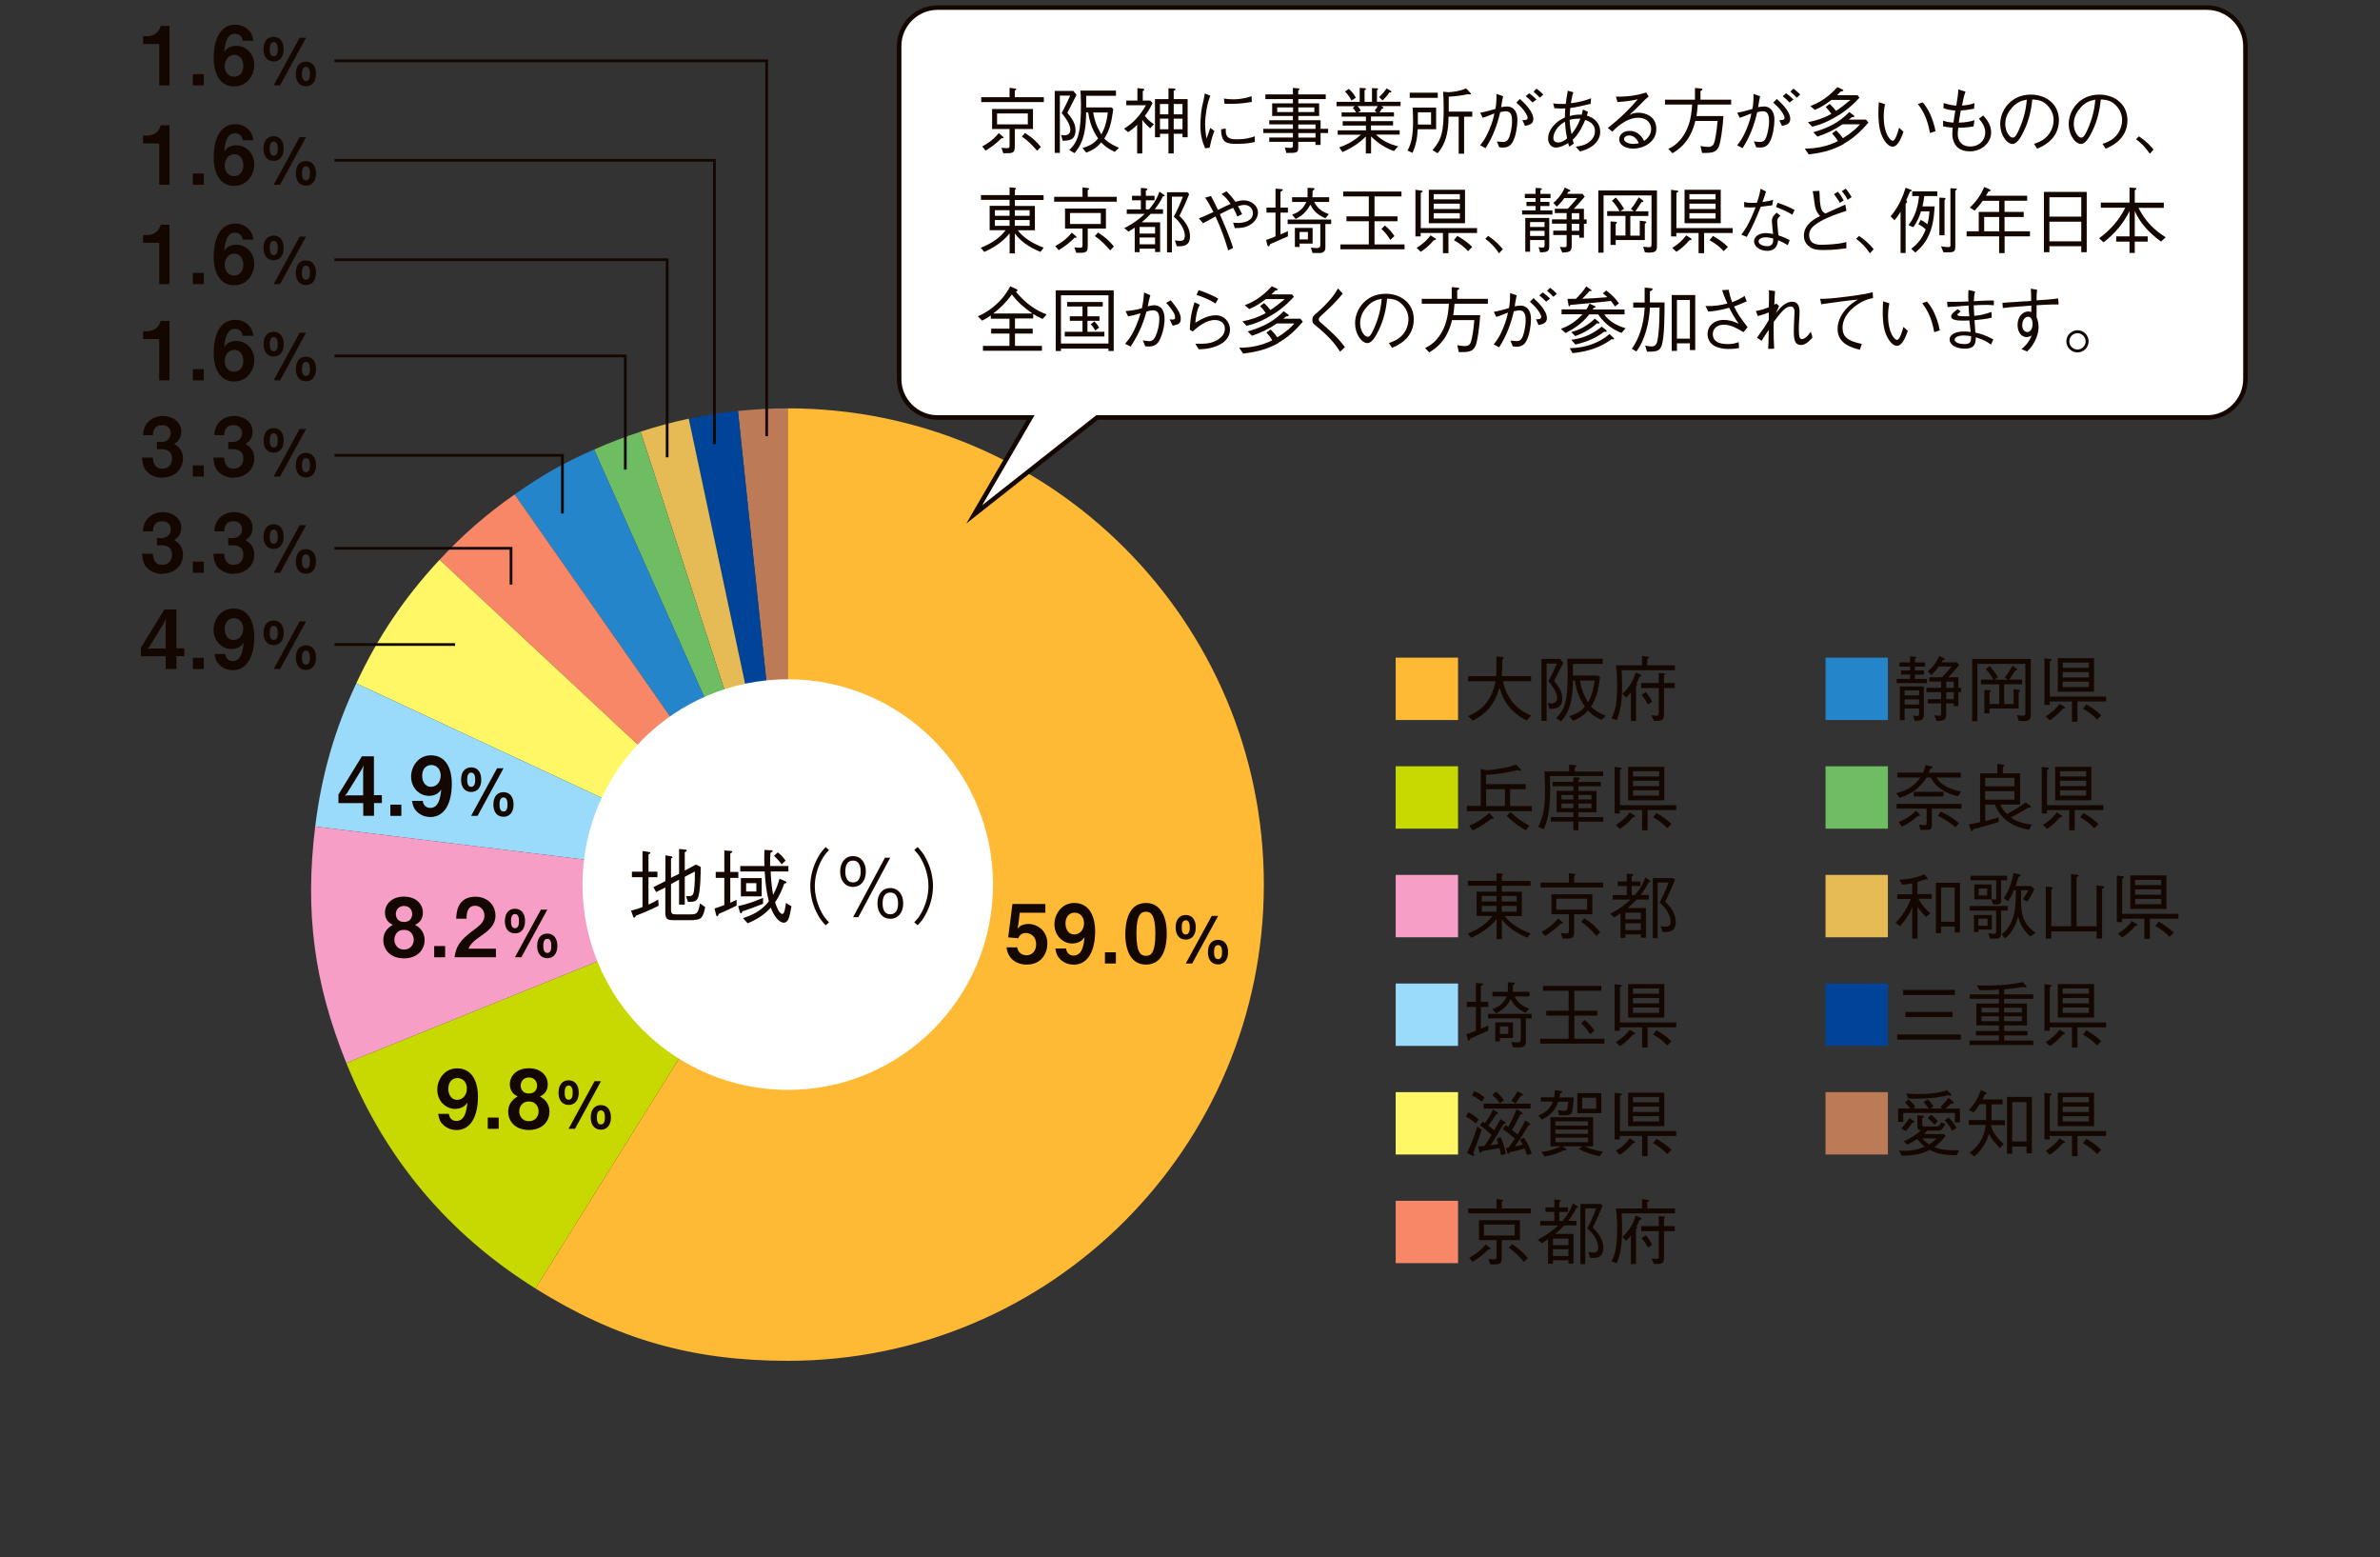 <?xml version="1.0" encoding="UTF-8"?>
<svg id="_レイヤー_2" data-name="レイヤー 2" xmlns="http://www.w3.org/2000/svg" xmlns:xlink="http://www.w3.org/1999/xlink" viewBox="0 0 263 172">
  <rect x="0" y="0" width="263" height="172" fill="#333333" stroke="none"/>
  <defs>
    <style>
      .cls-1, .cls-2, .cls-3 {
        fill: none;
      }

      .cls-4 {
        fill: #ffba35;
      }

      .cls-5 {
        fill: #6ebd62;
      }

      .cls-6 {
        fill: #00449a;
      }

      .cls-7 {
        fill: #c7d900;
      }

      .cls-2 {
        stroke-width: .3px;
      }

      .cls-2, .cls-3 {
        stroke: #140700;
        stroke-miterlimit: 10;
      }

      .cls-3 {
        stroke-width: .5px;
      }

      .cls-8 {
        fill: #f78767;
      }

      .cls-9 {
        fill: #9adafa;
      }

      .cls-10 {
        fill: #140700;
      }

      .cls-11 {
        fill: #fff;
      }

      .cls-12 {
        fill: #bd7a56;
      }

      .cls-13 {
        fill: #2485ca;
      }

      .cls-14 {
        fill: #fff765;
      }

      .cls-15 {
        clip-path: url(#clippath);
      }

      .cls-16 {
        fill: #e6ba54;
      }

      .cls-17 {
        fill: #f69ec6;
      }
    </style>
    <clipPath id="clippath">
      <rect class="cls-1" width="263" height="172"/>
    </clipPath>
  </defs>
  <g id="_レイヤー_1-2" data-name="レイヤー 1">
    <g class="cls-15">
      <g>
        <path class="cls-12" d="M87.05,97.72l-5.5-52.32c1.85-.19,3.64-.29,5.5-.29v52.61Z"/>
        <path class="cls-6" d="M87.05,97.72l-10.94-51.46c1.82-.39,3.59-.67,5.44-.86l5.5,52.32Z"/>
        <path class="cls-16" d="M87.05,97.72l-16.26-50.04c1.77-.57,3.5-1.04,5.32-1.43l10.94,51.46Z"/>
        <path class="cls-5" d="M87.05,97.72l-21.4-48.06c1.7-.76,3.37-1.4,5.14-1.97l16.26,50.04Z"/>
        <path class="cls-13" d="M87.05,97.72l-30.18-43.1c3.14-2.2,5.27-3.41,8.78-4.97l21.4,48.06Z"/>
        <path class="cls-8" d="M87.05,97.72l-38.48-35.88c2.62-2.81,5.16-5.02,8.3-7.22l30.18,43.1Z"/>
        <path class="cls-14" d="M87.05,97.72l-47.68-22.23c2.41-5.16,5.32-9.48,9.2-13.65l38.48,35.88Z"/>
        <path class="cls-9" d="M87.05,97.72l-52.22-6.41c.69-5.65,2.13-10.66,4.54-15.82l47.68,22.23Z"/>
        <path class="cls-17" d="M87.05,97.72l-48.78,19.71c-3.57-8.84-4.6-16.66-3.44-26.12l52.22,6.41Z"/>
        <path class="cls-7" d="M87.05,97.72l-27.88,44.62c-9.66-6.04-16.63-14.35-20.9-24.91l48.78-19.71Z"/>
        <path class="cls-4" d="M87.05,97.72v-52.61c29.06,0,52.61,23.55,52.61,52.61s-23.55,52.61-52.61,52.61c-10.58,0-18.91-2.39-27.88-7.99l27.88-44.62Z"/>
      </g>
      <circle class="cls-11" cx="87.05" cy="97.72" r="22.68"/>
      <g>
        <path class="cls-10" d="M70.27,101.16c-.07.14-.12.22-.19.22-.06,0-.08-.04-.13-.17l-.22-.61c.59-.15.81-.22,1.27-.4v-3.3h-1.17v-.61h1.17v-2.28l.67.1c.07,0,.2.04.2.11,0,.06-.08.1-.21.15v1.92h.99v.61h-.99v3.03c.38-.17.68-.33,1.08-.55l.04.68c-1.04.51-1.73.8-2.52,1.1ZM76.67,101.65h-2.19c-.68,0-.96-.08-.96-.8v-2.81l-1.01.51-.31-.54,1.33-.68v-2.84l.58.09s.2.03.2.12c0,.05-.04.08-.16.14v2.13l.89-.44v-2.75l.66.08c.08,0,.19.02.19.1,0,.07-.04.1-.22.18v2.03l1.24-.66.52.26c0,.71-.02,2.52-.27,3.32-.18.55-.59.55-1.14.54l-.21-.63c.59,0,.73,0,.84-.4.04-.18.17-1,.13-2.32l-1.11.58v3.07h-.63v-2.75l-.89.48v2.83c0,.46.14.52.58.52h1.6c.69,0,.82-.12,1.02-1.21l.58.41c-.23,1.14-.45,1.41-1.27,1.41Z"/>
        <path class="cls-10" d="M80.7,96.98v2.75c.27-.12.42-.19.7-.33v.64c-.58.29-1.1.55-1.97.92-.03.08-.09.26-.18.26-.08,0-.11-.12-.13-.2l-.16-.66c.37-.11.61-.2,1.08-.38v-3h-.95v-.66h.95v-2.37l.7.05s.18,0,.18.09c0,.09-.17.17-.22.19v2.04h.89v.66h-.89ZM82.02,100.68c0,.06-.04.22-.14.22-.06,0-.1-.06-.12-.13l-.19-.67c1.07-.25,1.87-.53,2.75-.92v.66c-1.01.41-1.67.64-2.29.84ZM87.17,101.41c-.15.45-.42.52-.54.52-.59,0-1.15-.82-1.45-1.67-.82.92-1.78,1.41-2.56,1.74l-.51-.57c.8-.27,1.99-.71,2.85-1.87-.3-1.2-.38-2.06-.46-3.29h-2.7v-.6h2.67c-.02-.65-.02-.76,0-1.78l.74.04c.12,0,.17,0,.17.07,0,.1-.13.16-.24.22-.04.67-.04.76-.04,1.45h2.02v.6h-1.96c.04.78.09,1.58.27,2.58.33-.58.56-1.23.71-1.78l.66.29s.11.05.11.12c0,.09-.14.11-.25.13-.2.56-.5,1.34-1.01,2.06.14.42.19.54.3.77.15.36.4.53.5.53.19,0,.27-.43.31-.64.06-.33.06-.39.09-.58l.61.37c-.13.68-.18.98-.29,1.29ZM81.87,99.02v-2.02h2.3v2.02h-2.3ZM83.58,97.56h-1.13v.92h1.13v-.92ZM86.38,95.48c-.32-.42-.6-.71-.85-.94l.42-.38c.38.31.63.57.86.92l-.44.4Z"/>
        <path class="cls-10" d="M91.61,93.9c-.35.38-.55.6-.81,1.09-.48.89-.76,1.94-.76,2.91s.28,2.02.76,2.91c.26.49.46.71.81,1.09l-.37.32c-.36-.39-.58-.64-.85-1.13-.55-.98-.85-2.1-.85-3.19s.3-2.21.85-3.19c.27-.5.49-.75.85-1.13l.37.32Z"/>
        <path class="cls-10" d="M94.26,97.98c-.83,0-1.42-.66-1.42-1.7s.6-1.71,1.42-1.71,1.42.65,1.42,1.71-.6,1.7-1.42,1.7ZM94.26,95.07c-.61,0-.85.51-.85,1.21,0,.21,0,1.2.85,1.2.73,0,.85-.73.85-1.2,0-.25-.02-1.21-.85-1.21ZM94.85,101.32h-.58l3.52-6.57h.58l-3.52,6.57ZM98.38,101.5c-.82,0-1.42-.65-1.42-1.7s.58-1.7,1.42-1.7,1.43.68,1.43,1.7-.58,1.7-1.43,1.7ZM98.38,98.6c-.63,0-.85.53-.85,1.2,0,.22,0,1.2.85,1.2.66,0,.86-.58.86-1.2,0-.25-.02-1.2-.86-1.2Z"/>
        <path class="cls-10" d="M101.03,101.89c.35-.38.55-.6.81-1.09.48-.89.76-1.94.76-2.91s-.28-2.02-.76-2.91c-.26-.49-.46-.71-.81-1.09l.37-.32c.36.39.58.64.85,1.13.55.98.85,2.1.85,3.19s-.3,2.21-.85,3.19c-.27.5-.49.75-.85,1.13l-.37-.32Z"/>
      </g>
      <g>
        <path class="cls-10" d="M113.46,106.56c-1.31,0-2.14-.83-2.23-1.91h1.18c.04.44.41.88,1.03.88s1.06-.49,1.06-1.21c0-.93-.67-1.25-1.13-1.25-.14,0-.62,0-.85.58l-1.11-.1.47-3.69h3.64v.97h-2.83l-.16,1.3-.1.47c.15-.18.47-.53,1.22-.53.97,0,2.09.73,2.09,2.17,0,1.02-.62,2.32-2.28,2.32Z"/>
        <path class="cls-10" d="M118.6,106.56c-.53,0-1.02-.2-1.4-.55-.36-.34-.48-.63-.58-1.23h1.19c.03.41.32.78.82.78.97,0,1.12-1.16,1.22-2.04-.35.59-.99.71-1.34.71-1.11,0-1.99-.92-1.99-2.13,0-1.07.76-2.35,2.19-2.35,1.82,0,2.31,1.75,2.31,3.11,0,.68-.07,3.71-2.42,3.71ZM118.76,100.82c-.56,0-1.02.41-1.02,1.19,0,.69.38,1.22.96,1.22.72,0,1.09-.63,1.09-1.24,0-.68-.42-1.17-1.04-1.17Z"/>
        <path class="cls-10" d="M122.1,106.44v-1.24h1.21v1.24h-1.21Z"/>
        <path class="cls-10" d="M126.64,106.56c-2.09,0-2.29-2.45-2.29-3.29,0-1.08.19-3.52,2.29-3.52.83,0,1.38.41,1.73.96.45.72.56,1.59.56,2.44s-.13,3.41-2.29,3.41ZM126.62,100.72c-.6,0-1.04.44-1.04,2.43,0,2.08.47,2.44,1.05,2.44.66,0,1.04-.5,1.04-2.44,0-2.08-.47-2.43-1.06-2.43Z"/>
        <path class="cls-10" d="M132.14,102.45c0,.86-.44,1.35-1.11,1.35-.76,0-1.12-.6-1.12-1.34,0-.97.51-1.38,1.12-1.38.68,0,1.11.5,1.11,1.36ZM130.59,102.45c0,.2,0,.78.44.78s.44-.58.44-.78,0-.79-.44-.79-.44.58-.44.79ZM131.03,106.44l2.87-5.26h.71l-2.87,5.26h-.71ZM135.71,105.18c0,.86-.44,1.36-1.11,1.36-.76,0-1.12-.6-1.12-1.34,0-.98.51-1.38,1.12-1.38.68,0,1.11.5,1.11,1.36ZM134.16,105.18c0,.2,0,.78.44.78s.44-.58.44-.78,0-.78-.44-.78-.44.58-.44.78Z"/>
      </g>
      <g>
        <path class="cls-10" d="M50.4,124.83c-.53,0-1.02-.2-1.4-.55-.36-.34-.48-.63-.58-1.23h1.19c.03.41.32.78.82.78.97,0,1.12-1.16,1.22-2.04-.35.59-.99.71-1.34.71-1.11,0-1.99-.92-1.99-2.13,0-1.07.76-2.35,2.19-2.35,1.82,0,2.31,1.75,2.31,3.11,0,.68-.07,3.71-2.42,3.71ZM50.56,119.09c-.56,0-1.02.41-1.02,1.19,0,.69.38,1.22.96,1.22.72,0,1.09-.63,1.09-1.24,0-.68-.42-1.17-1.04-1.17Z"/>
        <path class="cls-10" d="M53.9,124.7v-1.24h1.21v1.24h-1.21Z"/>
        <path class="cls-10" d="M58.45,124.83c-1.48,0-2.29-.92-2.29-2.03,0-1.01.68-1.45,1.04-1.68-.79-.35-.86-1.04-.86-1.35,0-.91.74-1.76,2.1-1.76s2.09.85,2.09,1.76c0,.32-.06,1-.86,1.35.38.23,1.05.67,1.05,1.68,0,1.11-.82,2.03-2.29,2.03ZM58.45,121.68c-.82,0-1.07.66-1.07,1.09,0,.51.33,1.09,1.07,1.09s1.07-.58,1.07-1.09c0-.43-.26-1.09-1.07-1.09ZM58.45,119.03c-.6,0-.91.44-.91.89,0,.42.25.88.91.88s.9-.46.9-.88c0-.45-.3-.89-.9-.89Z"/>
        <path class="cls-10" d="M63.95,120.71c0,.86-.44,1.35-1.11,1.35-.76,0-1.12-.6-1.12-1.34,0-.97.51-1.38,1.12-1.38.68,0,1.11.5,1.11,1.36ZM62.4,120.71c0,.2,0,.78.44.78s.44-.58.44-.78,0-.79-.44-.79-.44.58-.44.79ZM62.83,124.7l2.87-5.26h.71l-2.87,5.26h-.71ZM67.51,123.44c0,.86-.44,1.36-1.11,1.36-.76,0-1.12-.6-1.12-1.34,0-.98.51-1.38,1.12-1.38.68,0,1.11.5,1.11,1.36ZM65.96,123.44c0,.2,0,.78.44.78s.44-.58.44-.78,0-.78-.44-.78-.44.58-.44.78Z"/>
      </g>
      <g>
        <path class="cls-10" d="M44.65,105.87c-1.48,0-2.29-.92-2.29-2.03,0-1.01.68-1.45,1.04-1.68-.79-.35-.86-1.04-.86-1.35,0-.91.74-1.76,2.1-1.76s2.09.85,2.09,1.76c0,.32-.06,1-.86,1.35.38.23,1.05.67,1.05,1.68,0,1.11-.82,2.03-2.29,2.03ZM44.65,102.72c-.82,0-1.07.66-1.07,1.09,0,.51.33,1.09,1.07,1.09s1.07-.58,1.07-1.09c0-.43-.26-1.09-1.07-1.09ZM44.65,100.08c-.6,0-.91.44-.91.89,0,.42.25.88.91.88s.9-.46.9-.88c0-.45-.3-.89-.9-.89Z"/>
        <path class="cls-10" d="M47.98,105.75v-1.24h1.21v1.24h-1.21Z"/>
        <path class="cls-10" d="M50.23,105.75c.16-1.17.57-1.87,2.05-2.96.96-.7,1.25-1.06,1.25-1.64,0-.62-.43-1.09-1.03-1.09-.91,0-.94.95-.95,1.43h-1.14c.02-.59.09-2.43,2.12-2.43,1.35,0,2.22.94,2.22,2.09,0,1.05-.75,1.65-1.6,2.24-.88.61-1.11.86-1.39,1.41h3.04v.95h-4.59Z"/>
        <path class="cls-10" d="M58.02,101.76c0,.86-.44,1.35-1.11,1.35-.76,0-1.12-.6-1.12-1.34,0-.97.51-1.38,1.12-1.38.68,0,1.11.5,1.11,1.36ZM56.47,101.76c0,.2,0,.78.44.78s.44-.58.44-.78,0-.79-.44-.79-.44.58-.44.79ZM56.9,105.75l2.87-5.26h.71l-2.87,5.26h-.71ZM61.59,104.49c0,.86-.44,1.36-1.11,1.36-.76,0-1.12-.6-1.12-1.34,0-.98.51-1.38,1.12-1.38.68,0,1.11.5,1.11,1.36ZM60.04,104.49c0,.2,0,.78.44.78s.44-.58.44-.78,0-.78-.44-.78-.44.58-.44.78Z"/>
      </g>
      <g>
        <path class="cls-10" d="M41.33,88.72v1.4h-1.19v-1.4h-2.74v-.95l2.59-4.22h1.33v4.29h.88v.87h-.88ZM40,84.94l-1.64,2.67-.25.31.25-.06h1.77v-2.71l.04-.59-.18.4Z"/>
        <path class="cls-10" d="M43.14,90.13v-1.24h1.21v1.24h-1.21Z"/>
        <path class="cls-10" d="M47.51,90.25c-.53,0-1.02-.2-1.4-.55-.36-.34-.48-.63-.58-1.23h1.19c.03.41.32.78.82.78.97,0,1.12-1.16,1.22-2.04-.35.59-.99.71-1.34.71-1.11,0-1.99-.92-1.99-2.13,0-1.07.76-2.35,2.19-2.35,1.82,0,2.31,1.75,2.31,3.11,0,.68-.07,3.71-2.42,3.71ZM47.67,84.51c-.56,0-1.02.41-1.02,1.19,0,.69.38,1.22.96,1.22.72,0,1.09-.63,1.09-1.24,0-.68-.42-1.17-1.04-1.17Z"/>
        <path class="cls-10" d="M53.18,86.14c0,.86-.44,1.35-1.11,1.35-.76,0-1.12-.6-1.12-1.34,0-.97.51-1.38,1.12-1.38.68,0,1.11.5,1.11,1.36ZM51.63,86.14c0,.2,0,.78.44.78s.44-.58.44-.78,0-.79-.44-.79-.44.58-.44.79ZM52.06,90.13l2.87-5.26h.71l-2.87,5.26h-.71ZM56.75,88.87c0,.86-.44,1.36-1.11,1.36-.76,0-1.12-.6-1.12-1.34,0-.98.51-1.38,1.12-1.38.68,0,1.11.5,1.11,1.36ZM55.2,88.87c0,.2,0,.78.44.78s.44-.58.44-.78,0-.78-.44-.78-.44.58-.44.78Z"/>
      </g>
      <g>
        <path class="cls-4" d="M161.12,72.65v6.89h-6.89v-6.89h6.89Z"/>
        <path class="cls-10" d="M168.69,79.59c-.78-.38-1.48-.94-2.01-1.62-.49-.64-.76-1.22-.98-2.02-.31,1.02-.77,2.52-2.93,3.66l-.54-.5c1.47-.62,2.59-1.62,3.04-3.85h-3.04v-.56h3.1c.02-.28.03-.49.03-1.08,0-.39,0-.7,0-1.09l.62.04c.06,0,.21.02.21.1,0,.03-.03.07-.18.18,0,.74-.02.86-.05,1.84h3.23v.56h-3.1c.13.94.76,1.94.98,2.23.26.34.9,1.05,2.13,1.57l-.49.53Z"/>
        <path class="cls-10" d="M171.74,75.23c.48.59.9,1.14.9,1.91,0,1.14-.78,1.16-1.42,1.17l-.17-.65c.08.02.25.05.35.05.11,0,.67-.02.67-.59,0-.68-.63-1.46-.96-1.87.51-.98.7-1.38.94-1.94h-1.14v6.33h-.57v-6.85h2.06l.35.44c-.16.31-.87,1.71-1.02,2ZM176.98,79.54c-.78-.36-1.14-.67-1.5-1.05-.39.44-.69.75-1.65,1.13l-.42-.5c1.02-.34,1.29-.58,1.73-1.06-.83-1.17-1.01-2.31-1.1-2.88h-.23c0,2.79-.69,3.81-1.29,4.5l-.57-.35c1.01-.94,1.29-2.03,1.29-5.04,0-.83-.04-1.23-.06-1.52h3.93v.57h-3.29v1.29h2.81l.18.19c-.19,1.48-.41,2.33-.99,3.25.3.31.7.62,1.62,1.01l-.48.46ZM174.59,75.18c.18.94.3,1.35.9,2.42.23-.42.54-.99.72-2.42h-1.62Z"/>
        <path class="cls-10" d="M179.2,74.03c.02.59.05,1.1.05,1.67,0,2.01-.22,2.96-.59,3.84l-.58-.19c.4-.81.62-1.56.62-3.6,0-1.15-.08-1.84-.13-2.25h2.88v-1.04l.62.09s.18.02.18.09c0,.04-.06.07-.22.14v.72h3.06v.54h-5.89ZM180.8,79.64h-.58v-3.15c-.16.2-.26.32-.52.58l-.42-.42c.82-.76,1.21-1.52,1.47-2.36l.46.19c.06.02.17.07.17.16,0,.08-.13.12-.22.14-.1.28-.19.49-.33.74.04.02.1.06.1.1s-.04.09-.14.18v3.83ZM183.88,78.85c0,.58-.11.78-.7.78h-.42l-.27-.6c.12,0,.42.04.55.04.26,0,.26-.14.26-.34v-2.72h-1.94v-.56h1.94v-1.1l.55.04s.16,0,.16.08c0,.05-.05.08-.13.12v.86h1.19v.56h-1.19v2.84ZM181.87,76.45c.25.3.46.58.7,1.08l-.48.3c-.18-.38-.34-.66-.69-1.06l.46-.31Z"/>
        <path class="cls-7" d="M161.12,84.65v6.89h-6.89v-6.89h6.89Z"/>
        <path class="cls-10" d="M162.09,89.6v-.57h1.54v-4.09l.57.14c.4,0,1.26-.11,1.68-.19.65-.11,1.05-.22,1.66-.43l.48.5s.06.09.06.11c0,.05-.04.07-.11.07-.11,0-.22-.04-.29-.06-1.1.27-2.09.45-3.47.52v1.02h4.39v.56h-1.73v1.86h2.4v.57h-7.19ZM164.81,90.44c-.6.47-1.18.87-2.06,1.3l-.39-.52c.6-.26,1.35-.64,2.21-1.42l.37.41c.1.12.11.14.11.17,0,.08-.11.07-.24.06ZM166.3,87.18h-2.08v1.86h2.08v-1.86ZM168.61,91.72c-.58-.32-1.3-.78-2.12-1.6l.43-.42c.69.67,1.31,1.1,2.09,1.52l-.4.5Z"/>
        <path class="cls-10" d="M171.28,85.72c0,.31.02.7.02,1.31,0,2.69-.3,3.63-.71,4.58l-.61-.27c.67-1.28.75-2.62.75-3.96,0-.73-.02-1.45-.06-2.16h2.73v-.75l.62.06c.11,0,.17.03.17.09s-.04.1-.17.17v.44h3.14v.5h-5.89ZM174.42,90.76v.95h-.56v-.95h-2.48v-.5h2.48v-.54h-1.85v-2.35h1.85v-.52h-2.29v-.48h2.29v-.5l.53.02c.06,0,.2.02.2.1,0,.07-.06.1-.17.18v.21h2.48v.48h-2.48v.52h2v2.35h-2v.54h2.75v.5h-2.75ZM173.86,87.83h-1.31v.48h1.31v-.48ZM173.86,88.77h-1.31v.5h1.31v-.5ZM175.86,87.83h-1.44v.48h1.44v-.48ZM175.86,88.77h-1.44v.5h1.44v-.5Z"/>
        <path class="cls-10" d="M182.07,89.49v2.23h-.61v-2.23h-2.46v.38h-.58v-5.15l.62.08c.09,0,.18.02.18.09,0,.04,0,.06-.21.17v3.89h6.22v.54h-3.16ZM180.44,90.3c-.52.61-.98.97-1.43,1.27l-.46-.44c.82-.5,1.22-.95,1.54-1.38l.49.31c.06.04.11.06.11.12,0,.07-.08.09-.25.11ZM179.91,88.41v-3.7h4v3.7h-4ZM183.34,85.2h-2.89v.57h2.89v-.57ZM183.34,86.25h-2.89v.59h2.89v-.59ZM183.34,87.3h-2.89v.59h2.89v-.59ZM184.23,91.49c-.46-.49-.81-.77-1.56-1.21l.38-.47c.59.34,1.17.73,1.65,1.22l-.46.46Z"/>
        <path class="cls-17" d="M161.12,96.65v6.89h-6.89v-6.89h6.89Z"/>
        <path class="cls-10" d="M168.77,103.58c-1.29-.52-2.28-1.25-2.81-2.04v2.21h-.58v-2.21c-.74.92-1.73,1.58-2.81,2.05l-.38-.46c1.21-.48,2.14-1.14,2.74-1.94h-1.76v-2.69h2.2v-.66h-3.16v-.53h3.16v-.86l.57.06s.16.02.16.08c0,.06-.06.08-.14.13v.6h3.17v.53h-3.17v.66h2.21v2.69h-1.89c.49.67,1.42,1.39,2.86,1.92l-.37.48ZM165.37,98.97h-1.62v.62h1.62v-.62ZM165.37,100.07h-1.62v.64h1.62v-.64ZM167.59,98.97h-1.64v.62h1.64v-.62ZM167.59,100.07h-1.64v.64h1.64v-.64Z"/>
        <path class="cls-10" d="M170.24,98.04v-.54h3.13v-1.04l.62.08c.06.02.13.05.13.09,0,.05-.06.07-.17.12v.75h3.21v.54h-6.92ZM172.63,102.02s-.1,0-.14,0c-.5.5-1.01.92-1.76,1.38l-.38-.46c.56-.3,1.22-.73,1.83-1.48l.44.38c.08.07.09.1.09.13,0,.06-.06.06-.09.06ZM173.95,100.99v1.93c0,.77-.24.77-1.27.76l-.21-.6c.1,0,.53.04.62.04.18,0,.28-.04.28-.23v-1.89h-1.93v-2.21h4.52v2.21h-2ZM175.38,99.28h-3.4v1.21h3.4v-1.21ZM176.42,103.41c-.46-.54-1.01-1.12-1.69-1.58l.35-.39c.78.5,1.28.95,1.75,1.54l-.42.44Z"/>
        <path class="cls-10" d="M181.88,100.33v3.26h-.56v-.37h-1.71v.39h-.54v-2.71c-.28.19-.41.27-.69.44l-.46-.39c.34-.17,1.32-.67,2.25-1.57h-1.97v-.5h1.56v-1h-.98v-.5h.98v-.87l.5.04c.15.02.22.02.22.1,0,.08-.1.13-.17.15v.58h.96v.5h-.96v1h.35c.82-.96,1.05-1.66,1.15-1.96l.5.35s.09.06.09.1c0,.08-.12.07-.2.06-.25.54-.53.95-.91,1.44h.92v.5h-1.36c-.43.46-.76.74-1,.94h2.05ZM181.32,101.55v-.73h-1.71v.73h1.71ZM181.32,102.75v-.75h-1.71v.75h1.71ZM185.09,97.2c-.36.89-.63,1.5-1.08,2.42.66.59,1.17,1.37,1.17,2.25,0,1.14-.88,1.11-1.46,1.09l-.21-.65c.26.04.42.06.54.06.21,0,.56,0,.56-.56,0-.2-.06-1.13-1.22-2.11.41-.77.7-1.41,1-2.21h-1.21v6.15h-.54v-6.64h2.27l.18.21Z"/>
        <path class="cls-9" d="M161.12,108.65v6.89h-6.89v-6.89h6.89Z"/>
        <path class="cls-10" d="M162.49,114.73c-.03.1-.08.23-.18.23-.06,0-.1-.06-.12-.13l-.14-.57c.46-.16.52-.18,1.04-.4v-2.62h-1v-.56h1v-2.09l.67.05c.09,0,.14.05.14.09,0,.05-.17.15-.26.21v1.74h.82v.56h-.82v2.4c.23-.09.58-.23.82-.36v.58c-.21.09-1.07.46-1.97.86ZM168.61,112.49v2.65c0,.39-.29.56-.6.56h-.82l-.18-.6s.47.06.6.06c.44,0,.44-.19.44-.45v-2.21h-3.61v-.5h4.81v.5h-.65ZM167.36,110.08c.42.72.75,1.01,1.62,1.34l-.38.46c-1.09-.48-1.37-.97-1.66-1.5-.46.86-.95,1.22-1.62,1.58l-.4-.48c.51-.18,1.14-.46,1.58-1.4h-1.58v-.52h1.71v-1.04l.61.02c.1,0,.16.05.16.1s-.1.14-.21.21c0,.47-.02.53-.02.71h1.85v.52h-1.66ZM165.75,114.66v.38h-.52v-2.1h1.96v1.73h-1.44ZM166.67,113.39h-.92v.82h.92v-.82Z"/>
        <path class="cls-10" d="M170.2,115.29v-.54h3.14v-2.56h-2.47v-.54h2.47v-2.2h-2.83v-.54h6.44v.54h-2.98v2.2h2.54v.54h-2.54v2.56h3.32v.54h-7.08ZM175.71,114.26c-.26-.44-.58-.86-.98-1.21l.38-.38c.46.38.77.72,1.06,1.17l-.46.42Z"/>
        <path class="cls-10" d="M182.07,113.49v2.23h-.61v-2.23h-2.46v.38h-.58v-5.15l.62.08c.09,0,.18.02.18.09,0,.04,0,.06-.21.17v3.89h6.22v.54h-3.16ZM180.44,114.3c-.52.61-.98.97-1.43,1.27l-.46-.44c.82-.5,1.22-.95,1.54-1.38l.49.31c.06.04.11.06.11.12,0,.07-.08.09-.25.11ZM179.91,112.41v-3.7h4v3.7h-4ZM183.34,109.2h-2.89v.57h2.89v-.57ZM183.34,110.25h-2.89v.59h2.89v-.59ZM183.34,111.3h-2.89v.59h2.89v-.59ZM184.23,115.49c-.46-.49-.81-.77-1.56-1.21l.38-.47c.59.34,1.17.73,1.65,1.22l-.46.46Z"/>
        <path class="cls-14" d="M161.12,120.65v6.89h-6.89v-6.89h6.89Z"/>
        <path class="cls-10" d="M162.26,122.87c.42.22.74.43,1.14.79l-.31.44c-.38-.32-.7-.53-1.1-.75l.27-.48ZM163.74,124.79c-.14.43-.42,1.29-.94,2.57.08.12.1.18.1.24,0,.06-.04.09-.09.09s-.1-.03-.14-.05l-.57-.26c.5-1.02.82-1.82,1.14-2.93l.48.34ZM162.92,120.54c.41.17.75.37,1.13.7l-.31.46c-.42-.33-.74-.52-1.09-.68l.27-.48ZM163.84,123.91c.06.03.09.06.25.16.43-.59.66-1.02.9-1.5l.48.31s.09.06.09.1c0,.07-.1.09-.23.11-.27.46-.51.82-.86,1.26.1.08.55.45.65.52.14-.25.31-.55.69-1.25l.5.32s.09.06.09.1c0,.08-.17.1-.24.11-.5.89-.91,1.54-1.45,2.37.28-.04.52-.07.85-.15-.04-.15-.1-.35-.18-.56l.46-.21c.29.69.43,1.26.57,1.87l-.54.15c-.05-.31-.12-.59-.17-.79-.65.12-1.3.24-1.95.34-.02.06-.07.21-.16.21-.06,0-.07-.06-.09-.13l-.18-.61c.19,0,.43-.02.71-.04.33-.47.5-.74.79-1.21-.43-.42-.83-.77-1.27-1.06l.31-.43ZM163.95,121.92h5.18v.54h-5.18v-.54ZM165.32,120.58c.59.53.78.82.87.96l-.44.33c-.27-.36-.51-.62-.85-.91l.42-.38ZM168.16,122.9s.1.06.1.11c0,.08-.13.1-.25.11-.33.66-.66,1.24-.93,1.71.25.19.44.34.62.49.41-.68.61-1.05.86-1.54l.48.32s.08.05.08.1c0,.06-.07.09-.21.11-.74,1.21-.91,1.48-1.5,2.34.27-.05.51-.1.86-.21-.11-.21-.18-.34-.32-.54l.46-.22c.38.58.62,1.1.86,1.74l-.53.18c-.08-.26-.17-.49-.26-.73-.61.18-1.06.3-1.66.42-.02.06-.06.18-.16.18-.02,0-.06-.02-.1-.12l-.17-.53c.06,0,.21-.02.31-.05.15-.2.39-.54.69-.99-.57-.52-1.02-.83-1.33-1.04l.3-.46s.21.14.31.22c.34-.58.7-1.45.92-1.97l.57.34ZM167.01,121.6c.28-.36.46-.64.69-1.04l.51.28c.06.03.09.06.09.1,0,.08-.15.1-.24.11-.26.4-.42.62-.59.85l-.46-.3Z"/>
        <path class="cls-10" d="M173.77,122.63c-.1.51-.31.58-.9.58-.19,0-.39,0-.58-.03l-.14-.54c.39.06.55.08.67.08.32,0,.46-.22.47-1.02h-1.1c-.2.52-.29.74-.61,1.1-.38.46-.75.65-1.18.88l-.42-.42c.92-.42,1.31-.79,1.62-1.57h-1.33v-.47h1.47c.03-.18.06-.38.08-.79l.67.09c.06,0,.15.02.15.09,0,.02,0,.1-.24.18,0,.06-.06.38-.08.44h1.57c0,.46-.05.94-.14,1.4ZM176.78,127.74c-.49-.09-1.56-.38-2.31-.82l.39-.29h-2.22l.38.27c.06.04.08.08.08.1,0,.1-.18.09-.29.08-.58.29-1.33.56-2.15.69l-.33-.52c.9-.07,1.76-.43,2.17-.62h-1.17v-3.21h4.72v3.21h-.96c.62.3,1.38.49,2.04.58l-.35.52ZM175.49,123.87h-3.61v.48h3.61v-.48ZM175.49,124.78h-3.61v.47h3.61v-.47ZM175.49,125.68h-3.61v.5h3.61v-.5ZM174.3,122.97v-2.21h2.65v2.21h-2.65ZM176.38,121.27h-1.54v1.21h1.54v-1.21Z"/>
        <path class="cls-10" d="M182.07,125.49v2.23h-.61v-2.23h-2.46v.38h-.58v-5.15l.62.08c.09,0,.18.02.18.09,0,.04,0,.06-.21.17v3.89h6.22v.54h-3.16ZM180.44,126.3c-.52.61-.98.97-1.43,1.27l-.46-.44c.82-.5,1.22-.95,1.54-1.38l.49.31c.06.04.11.06.11.12,0,.07-.08.09-.25.11ZM179.91,124.41v-3.7h4v3.7h-4ZM183.34,121.2h-2.89v.57h2.89v-.57ZM183.34,122.25h-2.89v.59h2.89v-.59ZM183.34,123.3h-2.89v.59h2.89v-.59ZM184.23,127.49c-.46-.49-.81-.77-1.56-1.21l.38-.47c.59.34,1.17.73,1.65,1.22l-.46.46Z"/>
        <path class="cls-8" d="M161.12,132.65v6.89h-6.89v-6.89h6.89Z"/>
        <path class="cls-10" d="M162.24,134.04v-.54h3.13v-1.04l.62.08c.06.02.13.05.13.09,0,.05-.06.07-.17.12v.75h3.21v.54h-6.92ZM164.63,138.02s-.1,0-.14,0c-.5.5-1.01.92-1.76,1.38l-.38-.46c.56-.3,1.22-.73,1.83-1.48l.44.38c.08.07.09.1.09.13,0,.06-.06.06-.09.06ZM165.95,136.99v1.93c0,.77-.24.77-1.27.76l-.21-.6c.1,0,.53.04.62.04.18,0,.28-.04.28-.23v-1.89h-1.93v-2.21h4.52v2.21h-2ZM167.38,135.28h-3.4v1.21h3.4v-1.21ZM168.42,139.41c-.46-.54-1.01-1.12-1.69-1.58l.35-.39c.78.5,1.28.95,1.75,1.54l-.42.44Z"/>
        <path class="cls-10" d="M173.88,136.33v3.26h-.56v-.37h-1.71v.39h-.54v-2.71c-.28.19-.41.27-.69.44l-.46-.39c.34-.17,1.32-.67,2.25-1.57h-1.97v-.5h1.56v-1h-.98v-.5h.98v-.87l.5.04c.15.02.22.02.22.1,0,.08-.1.13-.17.15v.58h.96v.5h-.96v1h.35c.82-.96,1.05-1.66,1.15-1.96l.5.35s.09.06.09.1c0,.08-.12.07-.2.06-.25.54-.53.95-.91,1.44h.92v.5h-1.36c-.43.46-.76.74-1,.94h2.05ZM173.32,137.55v-.73h-1.71v.73h1.71ZM173.32,138.75v-.75h-1.71v.75h1.71ZM177.09,133.2c-.36.89-.63,1.5-1.08,2.42.66.59,1.17,1.37,1.17,2.25,0,1.14-.88,1.11-1.46,1.09l-.21-.65c.26.04.42.06.54.06.21,0,.56,0,.56-.56,0-.2-.06-1.13-1.22-2.11.41-.77.7-1.41,1-2.21h-1.21v6.15h-.54v-6.64h2.27l.18.21Z"/>
        <path class="cls-10" d="M179.2,134.03c.02.59.05,1.1.05,1.67,0,2.01-.22,2.96-.59,3.84l-.58-.19c.4-.81.62-1.56.62-3.6,0-1.15-.08-1.84-.13-2.25h2.88v-1.04l.62.09s.18.02.18.09c0,.04-.06.07-.22.14v.72h3.06v.54h-5.89ZM180.8,139.64h-.58v-3.15c-.16.2-.26.32-.52.58l-.42-.42c.82-.76,1.21-1.52,1.47-2.36l.46.19c.06.02.17.07.17.16,0,.08-.13.12-.22.14-.1.28-.19.49-.33.74.04.02.1.06.1.1s-.04.09-.14.18v3.83ZM183.88,138.85c0,.58-.11.78-.7.78h-.42l-.27-.6c.12,0,.42.04.55.04.26,0,.26-.14.26-.34v-2.72h-1.94v-.56h1.94v-1.1l.55.04s.16,0,.16.08c0,.05-.05.08-.13.12v.86h1.19v.56h-1.19v2.84ZM181.87,136.45c.25.3.46.58.7,1.08l-.48.3c-.18-.38-.34-.66-.69-1.06l.46-.31Z"/>
      </g>
      <g>
        <path class="cls-13" d="M208.62,72.65v6.89h-6.89v-6.89h6.89Z"/>
        <path class="cls-10" d="M211.07,72.52l.56.03c.07,0,.14.02.14.08,0,.08-.1.12-.16.14v.41h1.12v.46h-1.12v.42h1v.46h-1v.48h1.33v.46h-3.35v-.46h1.48v-.48h-1v-.46h1v-.42h-1.18v-.46h1.18v-.66ZM210.47,79.56h-.53v-3.73h2.65v3.09c0,.6-.18.69-1,.71l-.18-.57c.16.02.32.04.42.04.14,0,.24-.03.24-.25v-.58h-1.6v1.29ZM212.07,76.28h-1.6v.54h1.6v-.54ZM212.07,77.26h-1.6v.57h1.6v-.57ZM214.81,72.72c.06.03.1.06.1.11,0,.08-.11.09-.22.1-.06.11-.07.14-.13.23h1.69l.25.31c-.53.64-.85.98-1.21,1.35h1.12v1.17h.3v.48h-.3v1.54h-.52v-.3h-.83v1.19c0,.64-.23.72-1.04.75l-.27-.62c.18.02.36.03.5.03.24,0,.24-.06.25-.26v-1.09h-1.48v-.48h1.48v-.77h-1.62v-.48h1.62v-.69h-1.31v-.48h1.43c.46-.47.74-.81,1.04-1.18h-1.42c-.27.39-.54.68-.83.95l-.38-.42c.32-.26.85-.75,1.27-1.7l.5.25ZM215.9,75.99v-.69h-.83v.69h.83ZM215.9,77.24v-.77h-.83v.77h.83Z"/>
        <path class="cls-10" d="M223.58,79.66c-.21,0-.36-.02-.51-.04l-.18-.62c.42.06.52.06.66.06.19,0,.26-.07.26-.29v-5.43h-5.3v6.33h-.58v-6.87h6.48v6.12c0,.49-.09.74-.82.74ZM221.47,75.61v2.17h1.04v-1.65l.6.07s.13.02.13.09c0,.05-.02.06-.17.18v1.8h-3.22v.54h-.57v-2.6l.57.04c.11,0,.14.07.14.1,0,.03-.02.05-.14.14v1.28h1.08v-2.17h-2.02v-.52h1.36c-.26-.49-.49-.79-.83-1.16l.42-.35c.36.38.65.81.92,1.25l-.42.26h1.5l-.33-.24c.33-.39.5-.67.87-1.3l.42.31s.08.06.08.12c0,.1-.09.1-.19.09-.3.47-.34.53-.68,1.02h1.43v.52h-1.97Z"/>
        <path class="cls-10" d="M229.57,77.49v2.23h-.61v-2.23h-2.46v.38h-.58v-5.15l.62.08c.09,0,.18.02.18.09,0,.04,0,.06-.21.17v3.89h6.22v.54h-3.16ZM227.94,78.3c-.52.61-.98.97-1.43,1.27l-.46-.44c.82-.5,1.22-.95,1.54-1.38l.49.31c.06.04.11.06.11.12,0,.07-.08.09-.25.11ZM227.4,76.41v-3.7h4v3.7h-4ZM230.83,73.2h-2.89v.57h2.89v-.57ZM230.83,74.25h-2.89v.59h2.89v-.59ZM230.83,75.3h-2.89v.59h2.89v-.59ZM231.73,79.49c-.46-.49-.81-.77-1.56-1.21l.38-.47c.59.34,1.17.73,1.65,1.22l-.46.46Z"/>
        <path class="cls-5" d="M208.62,84.65v6.89h-6.89v-6.89h6.89Z"/>
        <path class="cls-10" d="M216.36,87.97c-.64-.17-1.45-.4-2.25-1.1-.39-.34-.54-.58-.75-.98h-.46c-.39.62-1.16,1.68-3,2.25l-.35-.52c1.37-.34,2.05-.88,2.66-1.73h-2.54v-.54h2.84c.14-.34.2-.52.26-.83l.66.14s.12.03.12.1c0,.1-.18.15-.27.18-.04.15-.07.28-.14.42h3.53v.54h-2.69c.24.36.55.73,1.25,1.07.46.22.97.38,1.48.47l-.35.54ZM213.48,89.33v1.71c0,.66-.08.66-1.25.64l-.19-.58c.26.04.38.06.62.06.2,0,.24-.08.24-.25v-1.58h-3.31v-.53h7.16v.53h-3.26ZM211.91,90.16c-.92.79-1.43,1.02-1.76,1.17l-.33-.53c.69-.28,1.32-.64,1.9-1.25l.39.4c.06.06.07.08.07.1,0,.1-.12.1-.27.1ZM211.48,87.99v-.52h3.29v.52h-3.29ZM216.1,91.38c-.4-.33-1.08-.84-1.96-1.26l.32-.46c1.05.51,1.53.84,2.01,1.27l-.38.46Z"/>
        <path class="cls-10" d="M221.03,88.87c.22.48.41.74.74,1.05.92-.47,1.46-.84,2.08-1.27l.48.34c.1.07.11.1.11.14,0,.05-.04.09-.15.09-.06,0-.12,0-.16,0-.54.33-1.06.65-1.94,1.08.71.53,1.64.72,2.33.79l-.31.58c-1.77-.34-3.07-1.07-3.77-2.79h-1.06v1.83c.66-.17,1.02-.27,1.48-.42v.52c-.61.19-1.5.46-2.82.8-.02.06-.06.21-.15.21-.06,0-.1-.09-.1-.12l-.23-.64c.4-.05.65-.1,1.25-.23v-5.4h1.9v-1.04l.63.08c.1.02.16.02.16.09s-.06.09-.18.15v.72h1.9v3.45h-2.15ZM222.6,85.93h-3.23v.94h3.23v-.94ZM222.6,87.39h-3.23v.95h3.23v-.95Z"/>
        <path class="cls-10" d="M229.27,89.49v2.23h-.61v-2.23h-2.46v.38h-.58v-5.15l.62.08c.09,0,.18.02.18.09,0,.04,0,.06-.21.17v3.89h6.22v.54h-3.16ZM227.63,90.3c-.52.61-.98.97-1.43,1.27l-.46-.44c.82-.5,1.22-.95,1.54-1.38l.49.31c.06.04.11.06.11.12,0,.07-.08.09-.25.11ZM227.1,88.41v-3.7h4v3.7h-4ZM230.53,85.2h-2.89v.57h2.89v-.57ZM230.53,86.25h-2.89v.59h2.89v-.59ZM230.53,87.3h-2.89v.59h2.89v-.59ZM231.42,91.49c-.46-.49-.81-.77-1.56-1.21l.38-.47c.59.34,1.17.73,1.65,1.22l-.46.46Z"/>
        <path class="cls-16" d="M208.62,96.65v6.89h-6.89v-6.89h6.89Z"/>
        <path class="cls-10" d="M212,99.31c.38.69.82,1.16,1.31,1.58l-.46.42c-.5-.49-.73-.78-.96-1.14v3.52h-.58v-3.44c-.3.68-.65,1.3-1.35,2.06l-.5-.39c.22-.21.61-.58,1.04-1.29.26-.42.47-.86.65-1.32h-1.5v-.52h1.66v-1.21c-.46.09-.7.12-1.12.14l-.3-.54c1.58-.06,2.44-.46,2.75-.6l.34.4s.06.1.06.14-.03.06-.06.06c-.04,0-.08-.02-.14-.06-.3.1-.45.15-.95.3v1.35h1.58v.52h-1.48ZM216,103.02v-.67h-1.5v.73h-.58v-5.56h2.66v5.5h-.58ZM216,98.04h-1.5v3.79h1.5v-3.79Z"/>
        <path class="cls-10" d="M221.13,100.58v2.43c0,.47-.06.69-.69.69-.16,0-.39-.02-.55-.02l-.18-.6c.4.09.58.09.6.09.27,0,.27-.15.27-.26v-2.32h-2.93v-.5h4.21v.5h-.73ZM221.13,97.25v2.1c0,.54-.1.58-.87.56l-.22-.56h-1.87v-1.65h1.9v1.62c.22.06.33.06.38.06.14,0,.14-.06.14-.19v-1.95h-2.84v-.5h4.04v.5h-.66ZM218.61,102.68v.29h-.48v-1.89h1.98v1.61h-1.5ZM219.63,101.49h-1.02v.78h1.02v-.78ZM219.59,98.15h-.94v.77h.94v-.77ZM224.35,103.45c-.87-.74-1.17-1.58-1.34-2.18-.33,1.18-.86,1.97-1.45,2.39l-.37-.46c.3-.21.82-.57,1.26-1.86.24-.72.3-1.43.32-2.99h-.22c-.31.77-.54,1.06-.66,1.21l-.47-.32c.61-.95.9-1.8,1.09-2.81l.66.18c.06.02.13.04.13.1,0,.07-.08.11-.23.14-.1.34-.17.52-.35,1.03h1.73l.35.35c-.25.56-.48.96-.81,1.4l-.46-.31c.24-.3.4-.55.61-.98h-.79c0,.19-.02,1.03-.02,1.21,0,1.89.51,2.68,1.61,3.5l-.57.39Z"/>
        <path class="cls-10" d="M226.67,102.87v.82h-.6v-5.76l.62.07c.06,0,.17.02.17.09s-.06.1-.18.17v4.06h2.18v-5.75l.66.06c.08,0,.17.03.17.09,0,.07-.08.11-.22.18v5.42h2.21v-4.52l.67.1c.06,0,.17.02.17.1s-.09.13-.23.22v5.46h-.61v-.79h-5Z"/>
        <path class="cls-10" d="M237.57,101.49v2.23h-.61v-2.23h-2.46v.38h-.58v-5.15l.62.08c.09,0,.18.02.18.09,0,.04,0,.06-.21.17v3.89h6.22v.54h-3.16ZM235.94,102.3c-.52.61-.98.97-1.43,1.27l-.46-.44c.82-.5,1.22-.95,1.54-1.38l.49.31c.06.04.11.06.11.12,0,.07-.08.09-.25.11ZM235.4,100.41v-3.7h4v3.7h-4ZM238.83,97.2h-2.89v.57h2.89v-.57ZM238.83,98.25h-2.89v.59h2.89v-.59ZM238.83,99.3h-2.89v.59h2.89v-.59ZM239.73,103.49c-.46-.49-.81-.77-1.56-1.21l.38-.47c.59.34,1.17.73,1.65,1.22l-.46.46Z"/>
        <path class="cls-6" d="M208.62,108.65v6.89h-6.89v-6.89h6.89Z"/>
        <path class="cls-10" d="M209.65,114.28h7.03v.57h-7.03v-.57ZM210.3,109.35h5.72v.57h-5.72v-.57ZM210.56,111.79h5.21v.56h-5.21v-.56Z"/>
        <path class="cls-10" d="M220.88,109.33c-.58.04-1.12.06-2.13.06l-.29-.54c.27,0,.77.02,1.24.02,1.94,0,3.25-.26,3.86-.38l.32.44s.06.08.06.12-.04.06-.07.06c-.05,0-.06,0-.22-.09-.37.07-.82.15-2.18.28v.55h3.22v.49h-3.22v.52h2.52v2.42h-2.52v.62h2.58v.48h-2.58v.57h3.22v.49h-7.05v-.49h3.25v-.57h-2.54v-.48h2.54v-.62h-2.5v-2.42h2.5v-.52h-3.23v-.49h3.23v-.53ZM220.88,111.84v-.51h-1.92v.51h1.92ZM220.88,112.81v-.54h-1.92v.54h1.92ZM223.42,111.33h-1.96v.51h1.96v-.51ZM223.42,112.27h-1.96v.54h1.96v-.54Z"/>
        <path class="cls-10" d="M229.57,113.49v2.23h-.61v-2.23h-2.46v.38h-.58v-5.15l.62.08c.09,0,.18.02.18.09,0,.04,0,.06-.21.17v3.89h6.22v.54h-3.16ZM227.94,114.3c-.52.61-.98.97-1.43,1.27l-.46-.44c.82-.5,1.22-.95,1.54-1.38l.49.31c.06.04.11.06.11.12,0,.07-.08.09-.25.11ZM227.4,112.41v-3.7h4v3.7h-4ZM230.83,109.2h-2.89v.57h2.89v-.57ZM230.83,110.25h-2.89v.59h2.89v-.59ZM230.83,111.3h-2.89v.59h2.89v-.59ZM231.73,115.49c-.46-.49-.81-.77-1.56-1.21l.38-.47c.59.34,1.17.73,1.65,1.22l-.46.46Z"/>
        <path class="cls-12" d="M208.62,120.65v6.89h-6.89v-6.89h6.89Z"/>
        <path class="cls-10" d="M216.02,123.97v-1.02h-5.7v.98h-.57v-1.47h1.35c-.2-.26-.33-.42-.6-.65l.39-.36c.19.14.42.33.75.8l-.21.21h1.68c-.17-.29-.3-.46-.56-.71l.48-.3c.23.22.38.4.62.75l-.31.26h1.27l-.18-.19c.54-.5.75-.8.89-1l.5.42s.07.06.07.13-.04.09-.11.09c-.05,0-.09,0-.17-.02-.26.26-.42.41-.62.58h1.59v1.52h-.57ZM216.21,127.63c-1.19-.03-1.97-.08-2.97-.61-.89.45-1.64.64-3.09.65l-.31-.56c.16,0,.36.02.6.02,1.17,0,1.86-.3,2.25-.46-.39-.32-.61-.56-.83-.83-.37.23-.66.38-1.1.61l-.38-.36c.68-.33,1.34-.7,1.9-1.22-.4-.03-.4-.26-.4-.5v-1.17l.58.06c.06,0,.15.02.15.09,0,.08-.12.14-.2.18v.58c0,.26.03.33.4.33h1.09c.3,0,.38-.02.62-.46l.45.22c-.41.7-.55.7-.92.7h-1.08c-.15.18-.24.26-.4.38h2.25l.18.21c-.42.52-.76.86-1.25,1.23.74.28,1.18.36,2.75.35l-.3.58ZM211.32,124.03c-.26.4-.46.64-.75.93l-.46-.33c.14-.13.42-.38.89-1.12l.46.31s.1.07.1.12c0,.07-.1.09-.24.09ZM215.54,121.04s-.1-.02-.23-.05c-.72.17-1.81.38-3.51.38-.38,0-.65,0-.94-.02l-.19-.55c.26.02.66.06,1.26.06,1.08,0,2.17-.07,3.19-.42l.43.38c.07.06.09.1.09.14,0,.06-.05.08-.1.08ZM212.4,125.76c.25.26.39.38.77.66.32-.2.55-.38.86-.66h-1.62ZM213.79,124.26c-.31-.35-.5-.53-.77-.73l.35-.38c.26.17.46.33.77.71l-.35.39ZM215.73,124.93c-.36-.69-.62-.96-.85-1.17l.46-.31c.4.43.62.74.86,1.12l-.46.36Z"/>
        <path class="cls-10" d="M220,124.27c.15.98,1.18,1.89,1.42,2.1l-.44.46c-.63-.68-.88-.99-1.19-1.58-.19.6-.56,1.6-1.62,2.5l-.52-.4c1.41-1.05,1.66-2.2,1.78-3.08h-1.86v-.54h1.9c0-.15,0-.81,0-.94,0-.13,0-.69,0-.81h-.71c-.32.5-.5.73-.66.92l-.54-.29c.63-.6,1.05-1.38,1.35-2.2l.55.29s.09.05.09.09c0,.1-.17.12-.23.13-.07.18-.12.28-.24.54h2.21v.54h-1.22v1.35c0,.15,0,.26-.02.4h1.5v.54h-1.53ZM223.94,127.41v-.75h-1.58v.79h-.58v-6.27h2.75v6.23h-.58ZM223.94,121.75h-1.58v4.35h1.58v-4.35Z"/>
        <path class="cls-10" d="M229.57,125.49v2.23h-.61v-2.23h-2.46v.38h-.58v-5.15l.62.08c.09,0,.18.02.18.09,0,.04,0,.06-.21.17v3.89h6.22v.54h-3.16ZM227.94,126.3c-.52.61-.98.97-1.43,1.27l-.46-.44c.82-.5,1.22-.95,1.54-1.38l.49.31c.06.04.11.06.11.12,0,.07-.08.09-.25.11ZM227.4,124.41v-3.7h4v3.7h-4ZM230.83,121.2h-2.89v.57h2.89v-.57ZM230.83,122.25h-2.89v.59h2.89v-.59ZM230.83,123.3h-2.89v.59h2.89v-.59ZM231.73,127.49c-.46-.49-.81-.77-1.56-1.21l.38-.47c.59.34,1.17.73,1.65,1.22l-.46.46Z"/>
      </g>
      <g>
        <path class="cls-11" d="M243.88.84H103.61c-2.34,0-4.25,1.91-4.25,4.25v36.78c0,2.34,1.91,4.25,4.25,4.25h10.28l-6.23,10.7,13.57-10.7h122.65c2.34,0,4.25-1.91,4.25-4.25V5.09c0-2.34-1.91-4.25-4.25-4.25Z"/>
        <path class="cls-3" d="M243.88.84H103.61c-2.34,0-4.25,1.91-4.25,4.25v36.78c0,2.34,1.91,4.25,4.25,4.25h10.28l-6.23,10.7,13.57-10.7h122.65c2.34,0,4.25-1.91,4.25-4.25V5.09c0-2.34-1.91-4.25-4.25-4.25Z"/>
      </g>
      <g>
        <path class="cls-10" d="M108.43,11.28v-.54h3.13v-1.04l.62.08c.06.02.13.05.13.09,0,.05-.06.07-.17.12v.75h3.21v.54h-6.92ZM110.82,15.26s-.1,0-.14,0c-.5.5-1.01.92-1.76,1.38l-.38-.46c.56-.3,1.22-.73,1.83-1.48l.44.38c.08.07.09.1.09.13,0,.06-.06.06-.09.06ZM112.14,14.24v1.93c0,.77-.24.77-1.27.76l-.21-.6c.1,0,.53.04.62.04.18,0,.28-.04.28-.23v-1.89h-1.93v-2.21h4.52v2.21h-2ZM113.58,12.53h-3.4v1.21h3.4v-1.21ZM114.61,16.66c-.46-.54-1.01-1.12-1.69-1.58l.35-.39c.78.5,1.28.95,1.75,1.54l-.42.44Z"/>
        <path class="cls-10" d="M117.95,12.47c.48.59.9,1.14.9,1.91,0,1.14-.78,1.16-1.42,1.17l-.17-.65c.08.02.25.05.35.05.11,0,.67-.02.67-.59,0-.68-.63-1.46-.96-1.87.51-.98.7-1.38.94-1.93h-1.14v6.33h-.57v-6.85h2.06l.35.44c-.16.31-.87,1.71-1.02,2ZM123.19,16.78c-.78-.36-1.14-.67-1.5-1.05-.39.44-.69.75-1.65,1.13l-.42-.5c1.02-.33,1.29-.58,1.73-1.06-.83-1.17-1.01-2.31-1.1-2.88h-.23c0,2.79-.69,3.81-1.29,4.5l-.57-.35c1.01-.94,1.29-2.03,1.29-5.04,0-.83-.04-1.23-.06-1.52h3.93v.57h-3.29v1.29h2.81l.18.19c-.19,1.48-.41,2.33-.99,3.25.3.31.7.62,1.62,1.02l-.48.46ZM120.8,12.43c.18.94.3,1.35.9,2.42.23-.42.54-.99.72-2.42h-1.62Z"/>
        <path class="cls-10" d="M127.37,11.38c-.28.57-.51.98-.86,1.42.22.28.48.58,1.01.93l-.42.44c-.39-.34-.62-.58-.87-.92v3.7h-.57v-3.17c-.28.29-.56.54-1.01.82l-.44-.39c.65-.39,1.55-1.05,2.42-2.58h-2.17v-.52h1.23v-1.38l.62.07s.14.02.14.09c0,.08-.1.14-.17.17v1.05h.83l.26.28ZM129.11,9.75l.62.03s.17,0,.17.09c0,.09-.13.12-.2.14v.94h1.54v4.21h-.57v-.38h-.97v2.17h-.58v-2.17h-.93v.38h-.56v-4.21h1.49v-1.21ZM129.11,11.49h-.93v1.14h.93v-1.14ZM129.11,13.11h-.93v1.17h.93v-1.17ZM130.67,11.49h-.97v1.14h.97v-1.14ZM130.67,13.11h-.97v1.17h.97v-1.17Z"/>
        <path class="cls-10" d="M133.75,10.58c-.14.37-.29.74-.43,1.58-.09.52-.15,1.06-.15,1.58,0,.44.04.78.09,1.14.03.24.04.27.06.43.1-.26.17-.43.42-1.18l.46.34c-.12.27-.3.74-.53,1.85l-.5.06c-.34-.82-.52-1.46-.52-2.54,0-.68.09-1.62.18-2.05.18-.74.19-.82.22-1,.06-.34.07-.38.09-.47l.61.26ZM135.44,14.2c0,.08.02.46.03.53.13.59.62.66,1.2.66.95,0,1.46-.15,1.99-.33v.62c-.42.1-.87.21-2.02.21-1.02,0-1.7-.07-1.7-1.61l.5-.08ZM135.25,10.89c.21.03.54.08,1.14.08.39,0,1.17-.08,1.92-.34l.02.63c-1.22.21-1.81.21-2.62.21-.21,0-.29,0-.4-.02l-.06-.56Z"/>
        <path class="cls-10" d="M143.47,10.95v.47h2.3v1.39h-2.3v.47h2.46v.95h.83v.46h-.83v1.32h-.57v-.34h-1.9v.62c0,.58-.1.61-1.31.61l-.17-.61c.1.02.29.05.55.05.34,0,.34-.1.34-.28v-.39h-2.61v-.48h2.61v-.5h-3.27v-.46h3.27v-.49h-2.61v-.46h2.61v-.47h-2.29v-1.39h2.29v-.47h-3.04v-.52h3.04v-.72l.56.05c.06,0,.17.02.17.09,0,.03-.02.06-.14.15v.43h3.04v.52h-3.04ZM142.89,12.38v-.51h-1.75v.51h1.75ZM145.24,11.87h-1.77v.51h1.77v-.51ZM145.37,14.24v-.49h-1.9v.49h1.9ZM145.37,15.2v-.5h-1.9v.5h1.9Z"/>
        <path class="cls-10" d="M152.65,11.72l.14.1s.09.06.09.11c0,.08-.1.06-.17.06-.1.2-.18.3-.27.42h1.6v.46h-2.54v.51h2.44v.48h-2.44v.53h3.17v.48h-2.62c.79.77,1.66,1.1,2.45,1.29l-.46.53c-1.02-.38-1.76-.86-2.53-1.62v1.88h-.58v-1.86c-.57.55-1.3,1.14-2.58,1.71l-.36-.52c.62-.22,1.45-.55,2.4-1.4h-2.57v-.48h3.12v-.53h-2.57v-.48h2.57v-.51h-2.69v-.46h1.6c-.12-.22-.2-.34-.36-.51l.23-.18h-2.03v-.48h2.56v-1.54l.53.03c.1,0,.16.05.16.09s-.06.1-.15.15v1.27h.82v-1.52l.53.03c.11,0,.15.05.15.07,0,.04-.06.1-.13.15v1.26h2.61v.48h-2.1ZM149.34,11.11c-.15-.32-.29-.55-.71-1l.42-.29c.35.31.54.55.78.98l-.5.31ZM150.02,11.72c.17.18.25.29.36.5l-.32.19h2.07l-.23-.19c.2-.23.26-.34.34-.5h-2.22ZM153.52,10.22c-.22.34-.43.58-.74.88l-.38-.38c.41-.38.62-.66.84-.96l.38.24c.06.04.13.08.13.14,0,.09-.14.08-.22.07Z"/>
        <path class="cls-10" d="M155.54,16.62c.36-.68.61-1.37.61-3.25,0-.64-.02-1.09-.05-1.48h2.6v2.39h-2.04c-.03.9-.19,1.8-.58,2.61l-.54-.26ZM155.78,10.24h3.1v.57h-3.1v-.57ZM158.14,13.76v-1.35h-1.46v1.35h1.46ZM162.69,12.35v.54h-.9v4.09h-.6v-4.09h-1.12c0,1.89-.39,3.09-1.21,4.04l-.56-.34c1.04-1.21,1.23-2.13,1.23-4.57,0-.98-.03-1.45-.06-1.89l.58.06c.22,0,.77-.08,1.01-.13.49-.1.77-.22.95-.3l.47.5s.07.07.07.1c0,.05-.05.07-.12.07-.06,0-.18-.02-.24-.02-.85.18-1.46.23-2.1.27v1.65h2.6Z"/>
        <path class="cls-10" d="M163.58,12.45c.8-.15,1.26-.3,1.67-.42.07-.39.12-.7.12-1.66l.73.26c-.08.34-.12.59-.22,1.21.18-.03.43-.08.66-.08.46,0,1.14.29,1.14,1.49,0,.68-.16,1.78-.52,2.43-.3.57-.78.62-1.06.62-.09,0-.18,0-.43-.03l-.26-.65c.33.04.5.06.66.06.2,0,.5,0,.71-.54.07-.19.31-.93.31-1.76,0-.45-.05-1.09-.67-1.09-.21,0-.5.07-.64.1-.34,1.46-.8,2.69-1.62,3.98l-.6-.32c.3-.38.61-.76,1.02-1.74.38-.9.48-1.4.55-1.78-.12.05-.65.26-.76.3-.29.11-.38.14-.53.18l-.27-.56ZM167.96,10.93c.43.4,1.48,1.36,1.48,2.21,0,.58-.47.67-.92.77l-.29-.64c.22,0,.58.02.58-.25,0-.13-.06-.27-.2-.51-.23-.4-.57-.74-1.05-1.18l.39-.39ZM169.35,11.32c-.21-.22-.5-.5-.75-.69l.38-.33c.27.2.52.4.81.69l-.43.33ZM169.79,9.79c.21.15.5.39.75.66l-.38.34c-.23-.24-.49-.49-.7-.67l.33-.33Z"/>
        <path class="cls-10" d="M173.41,16.16c-.06-.09-.07-.14-.12-.36-.34.22-.87.5-1.38.5s-.84-.48-.84-.99c0-.79.53-1.4.88-1.71.31-.29.57-.42.98-.63,0-.34,0-.66.04-1-.2.02-.28.02-.38.02-.22,0-.61-.02-.82-.03l-.14-.54c.44.06.83.08,1.4.06.03-.39.08-.7.22-1.46l.61.17c-.17.55-.24.98-.27,1.21.77-.09,1.5-.26,2.23-.54l-.05.61c-1.09.26-1.43.35-2.25.46-.02.35-.04.61-.06.88.23-.06.65-.15,1.1-.15.1,0,.14,0,.23.02.1-.48.11-.54.13-.58l.56.25c-.06.18-.08.24-.13.42.33.11.73.24,1.1.69.25.3.38.67.38,1.08,0,1-.74,1.55-1.22,1.81-.35.19-.62.27-1.01.38l-.47-.52c.62-.1,1.19-.21,1.67-.69.35-.36.45-.72.45-1.03,0-.9-.79-1.14-1.08-1.24-.17.41-.63,1.52-1.38,2.19.02.09.02.14.13.42l-.5.34ZM172.93,13.45c-.31.19-.66.4-.98.9-.13.21-.3.54-.3.9s.26.49.54.49c.42,0,.79-.3.98-.44-.09-.47-.19-.99-.23-1.85ZM174.64,13.11c-.38,0-.72,0-1.19.13.05.83.14,1.26.21,1.58.35-.46.66-.86.98-1.71Z"/>
        <path class="cls-10" d="M178.53,10.68c1.76.02,2.74-.27,3.38-.46l.27.44c-.07.06-.39.34-.45.4-.73.74-1.15,1.17-1.68,1.64.26-.12.54-.25,1.01-.25.59,0,1.97.29,1.97,1.8s-1.51,2.17-2.53,2.17c-.69,0-1.57-.29-1.57-1.04,0-.48.42-.92,1.14-.92,1.03,0,1.46.82,1.61,1.11.22-.16.78-.58.78-1.31,0-.54-.34-1.25-1.46-1.25-1.41,0-2.7,1.39-2.83,1.54l-.5-.42c1.38-1.06,2.52-2.21,3.32-3.17-.44.12-1.29.26-2.25.31l-.18-.6ZM180.01,14.97c-.34,0-.55.22-.55.39,0,.34.58.54.98.54.22,0,.45-.03.66-.08-.12-.26-.41-.86-1.1-.86Z"/>
        <path class="cls-10" d="M187.61,11.55c-.06.71-.08.91-.14,1.27h2.98c-.1,1.46-.31,2.89-.51,3.36-.3.71-.82.72-1.85.72l-.18-.77c.25.05.57.1.82.1.56,0,.66-.28.77-.74.18-.76.26-1.7.3-2.13h-2.46c-.21.8-.63,2.47-2.53,3.57l-.45-.49c.98-.42,1.67-1.28,2.09-2.25.44-1.02.5-2.08.54-2.64h-3v-.54h3.31v-1.29l.67.06s.17.02.17.09c0,.06-.07.12-.23.19v.95h3.39v.54h-3.69Z"/>
        <path class="cls-10" d="M191.98,12.45c.8-.15,1.26-.3,1.67-.42.07-.39.12-.7.12-1.66l.73.26c-.08.34-.12.59-.22,1.21.18-.03.43-.08.66-.08.46,0,1.14.29,1.14,1.49,0,.68-.16,1.78-.52,2.43-.3.57-.78.62-1.06.62-.09,0-.18,0-.43-.03l-.26-.65c.33.04.5.06.66.06.2,0,.5,0,.71-.54.07-.19.31-.93.31-1.76,0-.45-.05-1.09-.67-1.09-.21,0-.5.07-.64.1-.34,1.46-.8,2.69-1.62,3.98l-.6-.32c.3-.38.61-.76,1.02-1.74.38-.9.48-1.4.55-1.78-.12.05-.65.26-.76.3-.29.11-.38.14-.53.18l-.27-.56ZM196.35,10.93c.43.4,1.48,1.36,1.48,2.21,0,.58-.47.67-.92.77l-.29-.64c.22,0,.58.02.58-.25,0-.13-.06-.27-.2-.51-.23-.4-.57-.74-1.05-1.18l.39-.39ZM197.75,11.32c-.21-.22-.5-.5-.75-.69l.38-.33c.27.2.52.4.81.69l-.43.33ZM198.18,9.79c.21.15.5.39.75.66l-.38.34c-.23-.24-.49-.49-.7-.67l.33-.33Z"/>
        <path class="cls-10" d="M203.76,15.9c-1.54.86-2.9,1.03-3.89,1.16l-.44-.65c1.31.02,2.58-.27,3.66-.82-.22-.38-.47-.66-.64-.85l.46-.34c.34.34.46.48.74.86,1.03-.62,1.55-1.15,1.89-1.53h-1.93c-.91.62-1.72,1-2.77,1.36l-.46-.48c1.73-.5,2.9-1.13,3.97-2.23l.47.34s.09.06.09.13c0,.09-.1.1-.28.1-.06.04-.27.23-.32.26h1.89l.27.33c-.7.8-1.46,1.62-2.73,2.34ZM203.2,12.7c-1.26.81-2.18,1.1-2.95,1.3l-.46-.5c1.01-.2,1.71-.45,2.58-.91-.16-.25-.32-.47-.62-.78l.44-.33c.36.34.52.53.69.77.47-.3.95-.66,1.6-1.21h-2.1c-.61.46-1.08.78-1.83,1.1l-.5-.42c.67-.26,1.79-.76,2.99-2.1l.55.26s.11.06.11.1c0,.08-.1.1-.3.13-.08.1-.3.31-.4.41h2.27l.21.26c-.34.38-1.01,1.12-2.27,1.93Z"/>
        <path class="cls-10" d="M208.3,11.5c-.04.22-.14.68-.14,1.36,0,1.95.73,2.69,1,2.69.29,0,.58-1.01.7-1.44l.48.44c-.18.52-.58,1.65-1.19,1.65-.71,0-1.2-1.21-1.23-1.3-.32-.79-.35-1.85-.35-2.46,0-.55.03-.93.05-1.15l.69.22ZM212.47,11.31c.94,1.07,1.28,2.53,1.42,3.18l-.62.21c-.3-1.73-.86-2.57-1.33-3.21l.54-.18Z"/>
        <path class="cls-10" d="M217.2,10.12c-.16.4-.27.9-.39,1.54.64-.04,1.01-.14,1.38-.27l-.05.62c-.86.16-1.15.18-1.46.19-.14.74-.17.97-.23,1.35.86-.02,1.38-.16,1.74-.27l-.1.69c-.82.14-1.42.14-1.69.14-.03.21-.06.51-.06.74,0,.61.35,1.33,1.37,1.33s1.67-.7,1.67-1.54c0-.71-.46-1.24-.7-1.53l.47-.35c.26.28.88.94.88,1.87,0,1.15-1.06,2.09-2.35,2.09-.46,0-1.19-.11-1.59-.7-.31-.46-.35-.98-.35-1.18,0-.28.03-.59.04-.74-.58-.04-.82-.1-1.06-.14v-.63c.47.17.92.2,1.14.21.06-.39.18-1.08.21-1.33-.69-.05-.98-.14-1.31-.27l.02-.56c.72.23,1.11.26,1.4.29.15-.98.22-1.34.21-1.79l.83.25Z"/>
        <path class="cls-10" d="M224.77,15.89c.3-.1.78-.26,1.22-.62.54-.43.94-1.2.94-1.99,0-1.23-.9-1.89-1.26-2.07-.3-.14-.69-.21-1.1-.22-.1,1.21-.4,2.4-.93,3.5-.34.71-.77,1.41-1.24,1.41-.67,0-1.37-1.03-1.37-2.19,0-1.54,1.21-3.26,3.38-3.26,1.68,0,3.11,1.05,3.11,2.83,0,2.17-1.93,2.95-2.41,3.14l-.35-.54ZM222.14,12.13c-.26.35-.55.87-.55,1.57,0,.86.49,1.5.81,1.5.17,0,.36,0,.88-1.28.55-1.35.65-2.42.69-2.91-.57.1-1.22.29-1.82,1.12Z"/>
        <path class="cls-10" d="M232.34,15.89c.3-.1.78-.26,1.22-.62.54-.43.94-1.2.94-1.99,0-1.23-.9-1.89-1.26-2.07-.3-.14-.69-.21-1.1-.22-.1,1.21-.4,2.4-.93,3.5-.34.71-.77,1.41-1.24,1.41-.67,0-1.37-1.03-1.37-2.19,0-1.54,1.21-3.26,3.38-3.26,1.68,0,3.11,1.05,3.11,2.83,0,2.17-1.93,2.95-2.41,3.14l-.35-.54ZM229.71,12.13c-.26.35-.55.87-.55,1.57,0,.86.49,1.5.81,1.5.17,0,.36,0,.88-1.28.55-1.35.65-2.42.69-2.91-.57.1-1.22.29-1.82,1.12Z"/>
        <path class="cls-10" d="M236.36,15.06c.81.54,1.27,1.05,1.62,1.46l-.42.46c-.5-.72-.84-1.08-1.52-1.6l.31-.31Z"/>
        <path class="cls-10" d="M114.96,27.82c-1.29-.52-2.28-1.25-2.81-2.04v2.21h-.58v-2.21c-.74.92-1.73,1.58-2.81,2.05l-.38-.46c1.22-.48,2.14-1.13,2.74-1.94h-1.76v-2.69h2.2v-.66h-3.16v-.53h3.16v-.86l.57.06s.16.02.16.08c0,.06-.06.08-.14.13v.6h3.17v.53h-3.17v.66h2.21v2.69h-1.89c.49.67,1.42,1.39,2.86,1.92l-.37.48ZM111.56,23.22h-1.62v.62h1.62v-.62ZM111.56,24.31h-1.62v.64h1.62v-.64ZM113.78,23.22h-1.64v.62h1.64v-.62ZM113.78,24.31h-1.64v.64h1.64v-.64Z"/>
        <path class="cls-10" d="M116.49,22.28v-.54h3.13v-1.04l.62.08c.06.02.13.05.13.09,0,.05-.06.07-.17.12v.75h3.21v.54h-6.92ZM118.89,26.26s-.1,0-.14,0c-.5.5-1.01.92-1.76,1.38l-.38-.46c.56-.3,1.22-.73,1.83-1.48l.44.38c.08.07.09.1.09.13,0,.06-.06.06-.09.06ZM120.2,25.24v1.93c0,.77-.24.77-1.27.76l-.21-.6c.1,0,.53.04.62.04.18,0,.28-.04.28-.23v-1.89h-1.93v-2.21h4.52v2.21h-2ZM121.64,23.53h-3.4v1.21h3.4v-1.21ZM122.68,27.66c-.46-.54-1.01-1.12-1.69-1.58l.35-.39c.78.5,1.28.95,1.75,1.54l-.42.44Z"/>
        <path class="cls-10" d="M128.2,24.58v3.26h-.56v-.37h-1.71v.39h-.54v-2.71c-.28.19-.41.27-.69.44l-.46-.39c.34-.17,1.32-.67,2.25-1.57h-1.98v-.5h1.56v-1h-.98v-.5h.98v-.87l.5.04c.15.02.22.02.22.1,0,.08-.1.13-.17.15v.58h.96v.5h-.96v1h.35c.82-.96,1.05-1.66,1.15-1.96l.5.35s.09.06.09.1c0,.08-.12.07-.2.06-.25.54-.53.95-.91,1.44h.92v.5h-1.36c-.43.46-.76.74-1,.94h2.05ZM127.64,25.8v-.73h-1.71v.73h1.71ZM127.64,26.99v-.75h-1.71v.75h1.71ZM131.41,21.45c-.36.89-.63,1.5-1.08,2.41.66.59,1.17,1.37,1.17,2.25,0,1.14-.88,1.11-1.46,1.09l-.21-.65c.26.04.42.06.54.06.21,0,.56,0,.56-.56,0-.2-.06-1.13-1.22-2.11.41-.77.7-1.41,1-2.21h-1.21v6.15h-.54v-6.64h2.27l.18.21Z"/>
        <path class="cls-10" d="M136.72,23.91c-.22-.57-.37-.8-.46-.95-.27.12-.58.25-1.46.7.3.7,1.13,2.58,1.46,3.73l-.54.27c-.42-1.42-.8-2.44-1.4-3.75-.97.54-1.09.61-1.38.75l-.46-.54c.37-.13.67-.27,1.61-.7-.47-.9-.66-1.22-.92-1.58l.65-.19c.27.5.49.95.77,1.54.13-.06.68-.34.79-.39.38-.18.42-.2.6-.27-.23-.35-.49-.72-.99-1.1l.54-.3c.29.29.54.54,1,1.17.14-.05.5-.17.9-.17.83,0,1.58.59,1.58,1.33,0,.85-.73,1.33-1.11,1.5-.37.17-.67.23-1.45.24l-.19-.6c.09,0,.36.03.54.03.58,0,1.65-.18,1.65-1.08,0-.38-.26-.91-.95-.91-.19,0-.29.02-.7.13.14.25.18.31.46.89l-.54.27Z"/>
        <path class="cls-10" d="M140.35,26.98c-.03.1-.08.23-.18.23-.06,0-.1-.06-.12-.13l-.14-.57c.46-.16.52-.18,1.04-.4v-2.62h-1v-.56h1v-2.09l.67.05c.09,0,.14.05.14.09,0,.05-.17.15-.26.21v1.74h.82v.56h-.82v2.4c.23-.09.58-.23.82-.36v.58c-.21.09-1.07.46-1.97.86ZM146.46,24.74v2.65c0,.39-.29.56-.6.56h-.82l-.18-.6s.47.06.6.06c.44,0,.44-.19.44-.45v-2.21h-3.61v-.5h4.81v.5h-.65ZM145.22,22.32c.42.72.75,1.01,1.62,1.33l-.38.46c-1.09-.48-1.37-.97-1.66-1.5-.46.86-.95,1.22-1.62,1.58l-.4-.48c.51-.18,1.14-.46,1.58-1.4h-1.58v-.52h1.71v-1.04l.61.02c.1,0,.16.05.16.1s-.1.14-.21.21c0,.47-.02.53-.02.71h1.85v.52h-1.66ZM143.61,26.9v.38h-.52v-2.1h1.96v1.73h-1.44ZM144.53,25.63h-.92v.82h.92v-.82Z"/>
        <path class="cls-10" d="M148.12,27.54v-.54h3.14v-2.56h-2.47v-.54h2.47v-2.2h-2.83v-.54h6.44v.54h-2.98v2.2h2.54v.54h-2.54v2.56h3.32v.54h-7.08ZM153.63,26.5c-.26-.44-.58-.86-.98-1.21l.38-.38c.46.38.77.72,1.06,1.17l-.46.42Z"/>
        <path class="cls-10" d="M160.06,25.74v2.23h-.61v-2.23h-2.46v.38h-.58v-5.15l.62.08c.09,0,.18.02.18.09,0,.04,0,.06-.21.17v3.89h6.22v.54h-3.16ZM158.43,26.55c-.52.61-.98.97-1.43,1.27l-.46-.44c.82-.5,1.22-.95,1.54-1.38l.49.31c.06.04.11.06.11.12,0,.07-.08.09-.25.11ZM157.89,24.66v-3.7h4v3.7h-4ZM161.32,21.45h-2.89v.57h2.89v-.57ZM161.32,22.5h-2.89v.59h2.89v-.59ZM161.32,23.55h-2.89v.59h2.89v-.59ZM162.22,27.74c-.46-.49-.81-.77-1.56-1.21l.38-.47c.59.34,1.17.73,1.65,1.22l-.46.46Z"/>
        <path class="cls-10" d="M164.45,26.06c.81.54,1.27,1.05,1.62,1.46l-.42.46c-.5-.72-.84-1.08-1.52-1.6l.31-.31Z"/>
        <path class="cls-10" d="M169.68,20.76l.56.03c.07,0,.14.02.14.08,0,.08-.1.12-.16.14v.41h1.12v.46h-1.12v.42h1v.46h-1v.48h1.33v.46h-3.35v-.46h1.48v-.48h-1v-.46h1v-.42h-1.18v-.46h1.18v-.66ZM169.08,27.81h-.53v-3.73h2.65v3.09c0,.6-.18.69-1,.71l-.18-.57c.16.02.32.04.42.04.14,0,.24-.03.24-.25v-.58h-1.6v1.3ZM170.68,24.53h-1.6v.54h1.6v-.54ZM170.68,25.5h-1.6v.57h1.6v-.57ZM173.43,20.97c.06.03.1.06.1.11,0,.08-.11.09-.22.1-.06.11-.07.14-.13.23h1.69l.25.31c-.53.64-.85.98-1.21,1.35h1.12v1.17h.3v.48h-.3v1.54h-.52v-.3h-.83v1.19c0,.64-.23.72-1.04.75l-.27-.62c.18.02.36.03.5.03.24,0,.24-.06.25-.26v-1.09h-1.48v-.48h1.48v-.77h-1.62v-.48h1.62v-.69h-1.31v-.48h1.43c.46-.47.74-.81,1.04-1.18h-1.42c-.27.39-.54.68-.83.95l-.38-.42c.32-.26.85-.75,1.27-1.7l.5.25ZM174.51,24.24v-.69h-.83v.69h.83ZM174.51,25.49v-.77h-.83v.77h.83Z"/>
        <path class="cls-10" d="M182.27,27.91c-.21,0-.36-.02-.51-.04l-.18-.62c.42.06.52.06.66.06.19,0,.26-.07.26-.29v-5.43h-5.3v6.32h-.58v-6.87h6.48v6.12c0,.49-.09.74-.82.74ZM180.16,23.86v2.17h1.04v-1.65l.6.07s.13.02.13.09c0,.05-.02.06-.17.18v1.8h-3.22v.54h-.57v-2.6l.57.04c.11,0,.14.07.14.1,0,.03-.02.05-.14.14v1.28h1.08v-2.17h-2.02v-.52h1.36c-.26-.49-.49-.79-.83-1.16l.42-.35c.36.38.65.81.92,1.25l-.42.26h1.5l-.33-.24c.33-.39.5-.67.87-1.29l.42.31s.08.06.08.12c0,.1-.09.1-.19.09-.3.47-.34.53-.68,1.02h1.43v.52h-1.97Z"/>
        <path class="cls-10" d="M188.31,25.74v2.23h-.61v-2.23h-2.46v.38h-.58v-5.15l.62.08c.09,0,.18.02.18.09,0,.04,0,.06-.21.17v3.89h6.22v.54h-3.16ZM186.68,26.55c-.52.61-.98.97-1.43,1.27l-.46-.44c.82-.5,1.22-.95,1.54-1.38l.49.31c.06.04.11.06.11.12,0,.07-.08.09-.25.11ZM186.15,24.66v-3.7h4v3.7h-4ZM189.58,21.45h-2.89v.57h2.89v-.57ZM189.58,22.5h-2.89v.59h2.89v-.59ZM189.58,23.55h-2.89v.59h2.89v-.59ZM190.47,27.74c-.46-.49-.81-.77-1.56-1.21l.38-.47c.59.34,1.17.73,1.65,1.22l-.46.46Z"/>
        <path class="cls-10" d="M195.15,21.18c-.22.67-.24.74-.39,1.14.78-.12.98-.18,1.18-.25l-.1.61c-.26.04-.85.11-1.27.16-.45,1.14-.93,2.27-1.54,3.33l-.61-.25c.33-.42.84-1.09,1.58-3.02-.09,0-.5.02-.58.02-.36,0-.54-.02-.67-.04l-.02-.57c.21.06.43.1.98.1.2,0,.28,0,.44-.02.12-.36.3-.9.4-1.54l.6.31ZM196.75,23.83c-.26.22-.36.34-.36.66,0,.13.05.61.13,1.51.66.22.94.36,1.25.52l-.21.56c-.38-.23-.61-.33-1.06-.54-.07.43-.21,1.17-1.21,1.17-.9,0-1.46-.54-1.46-1.06,0-.56.62-.9,1.27-.9.28,0,.59.06.83.1-.02-.22-.13-1.26-.13-1.42,0-.42.2-.64.53-.94l.42.35ZM195.06,26.22c-.43,0-.73.21-.73.44,0,.37.58.54.97.54.33,0,.64-.18.64-.61v-.25c-.23-.05-.56-.13-.88-.13ZM196.44,22.41c.58.18,1.32.47,1.87.79l-.25.52c-.59-.36-.92-.5-1.81-.86l.19-.46Z"/>
        <path class="cls-10" d="M201.05,21.08c.02.18.05,1.01.06,1.17.09.86.21,1.15.62,1.33.34-.16,1.88-.83,2.18-.98l.13.69c-1.41.44-2.89,1.03-3.62,1.67-.29.25-.5.6-.5.98,0,1.05.86,1.1,1.44,1.1.14,0,.97-.02,1.73-.12.38-.05.57-.09.94-.18v.69c-.54.07-1.38.19-2.52.19s-1.4-.22-1.69-.48c-.14-.13-.48-.43-.48-1.11,0-1.25,1.22-1.88,1.78-2.16-.52-.63-.54-.85-.71-2.18,0-.09-.09-.49-.1-.57l.75-.04ZM203.09,21.18c.24.26.46.62.65.96l-.42.27c-.12-.23-.18-.3-.65-.96l.42-.27ZM203.96,20.83c.32.38.59.84.65.94l-.44.3c-.18-.37-.46-.74-.64-.96l.43-.27Z"/>
        <path class="cls-10" d="M205.43,26.06c.81.54,1.27,1.05,1.62,1.46l-.42.46c-.5-.72-.84-1.08-1.52-1.6l.31-.31Z"/>
        <path class="cls-10" d="M208.93,23.89c.62-.74,1.18-1.65,1.65-3.15l.57.21s.1.04.1.1c0,.08-.08.09-.18.1-.26.61-.31.74-.42.98.02.03.1.1.1.16,0,.04-.11.15-.17.22v5.44h-.56v-4.56c-.34.56-.5.74-.67.94l-.42-.42ZM213.79,22.8c-.09,1.26-.19,2.31-.77,3.44-.42.83-.99,1.33-1.37,1.66l-.45-.41c.67-.53,1.15-1.02,1.6-2.14-.27-.26-.46-.4-.81-.58l.25-.48c.22.1.38.19.75.48.12-.48.18-.82.22-1.42h-.93c-.11.36-.36,1.1-.86,1.75l-.52-.23c.21-.27.58-.78.86-1.67.22-.7.27-1.25.3-1.54h-.75v-.52h2.77v.52h-1.44c-.06.49-.1.69-.2,1.14h1.35ZM214.32,21.83l.54.03s.14,0,.14.1c0,.05-.06.09-.12.14v3.89h-.57v-4.17ZM215.53,20.79l.59.04s.12,0,.12.06c0,.07-.09.13-.17.17v6.11c0,.47-.04.7-.66.7h-.65l-.27-.66c.26.04.57.09.81.09s.23-.1.23-.23v-6.28Z"/>
        <path class="cls-10" d="M221.52,26.11v1.85h-.61v-1.85h-3.59v-.56h1.34v-2.14h2.25v-1.23h-1.81c-.33.47-.58.76-.9,1.09l-.52-.34c.64-.62,1.16-1.27,1.58-2.27.16.07.43.14.56.25.1.04.14.06.14.12,0,.1-.12.11-.24.13-.06.1-.12.22-.26.46h4.55v.56h-2.5v1.23h2.12v.56h-2.12v1.58h2.81v.56h-2.81ZM220.92,23.97h-1.66v1.58h1.66v-1.58Z"/>
        <path class="cls-10" d="M229.99,27.86v-.66h-3.52v.66h-.61v-6.66h4.73v6.66h-.61ZM229.99,21.79h-3.52v2.14h3.52v-2.14ZM229.99,24.49h-3.52v2.17h3.52v-2.17Z"/>
        <path class="cls-10" d="M238.8,26.68c-1.5-1.09-2.33-2.13-2.9-3.36v2.79h1.43v.58h-1.43v1.25h-.58v-1.25h-1.47v-.58h1.47v-2.79c-.62,1.25-1.55,2.45-2.87,3.45l-.49-.45c1.21-.88,2.23-2.02,2.89-3.37h-2.7v-.57h3.17v-1.66l.6.04s.17.02.17.08c0,.07-.08.11-.19.18v1.37h3.21v.57h-2.8c.8,1.57,1.81,2.5,3.01,3.25l-.51.47Z"/>
        <path class="cls-10" d="M115.21,35.23c-.52-.23-.75-.36-1.03-.55v.5h-2.02v1.13h1.96v.54h-1.96v1.36h2.98v.54h-6.52v-.54h2.93v-1.36h-2.02v-.54h2.02v-1.1h-2.06v-.36c-.33.22-.65.42-.96.57l-.48-.48c.78-.32,1.47-.79,2.09-1.36.82-.76,1.18-1.39,1.5-1.95l.66.3s.14.06.14.13c0,.09-.1.14-.17.17,1.16,1.42,2.4,2.15,3.39,2.5l-.45.51ZM111.82,32.53c-.7.93-1.22,1.46-2.06,2.1h4.33c-.86-.59-1.66-1.26-2.27-2.1Z"/>
        <path class="cls-10" d="M122.49,38.78v-.27h-5.25v.27h-.58v-6.71h6.41v6.71h-.58ZM122.49,32.62h-5.25v5.33h5.25v-5.33ZM117.66,37.17v-.52h1.96v-1.21h-1.4v-.5h1.4v-1.08h-1.69v-.5h3.93v.5h-1.69v1.08h1.33v.5h-1.33v1.21h1.87v.52h-4.39ZM121.03,36.52c-.15-.28-.26-.44-.5-.69l.4-.33c.22.22.35.38.53.68l-.42.34Z"/>
        <path class="cls-10" d="M124.39,34.37c1.03-.1,1.42-.21,1.79-.32.16-.71.2-1.14.25-1.74l.69.31c-.1.3-.18.65-.29,1.22.37-.09.53-.12.71-.12s.46.03.74.27c.32.28.41.84.41,1.21,0,.97-.31,1.94-.61,2.46-.2.35-.52.62-1.14.62-.09,0-.17,0-.39-.03l-.26-.65c.41.06.54.09.7.09.3,0,.5-.14.7-.54.25-.53.42-1.24.42-1.94,0-.28-.03-.93-.69-.93-.17,0-.32.02-.73.14-.32,1.13-.72,2.29-1.75,3.87l-.61-.31c.46-.54,1.08-1.29,1.71-3.37-.6.18-.9.25-1.38.34l-.27-.56ZM129.38,33.18c.72.9,1.1,1.43,1.1,2.03s-.35.65-.9.76l-.33-.69s.31.02.34.02c.26,0,.26-.14.26-.22,0-.28-.09-.46-.29-.75-.29-.43-.5-.66-.69-.88l.5-.27Z"/>
        <path class="cls-10" d="M132.59,33.66c-.39.63-.48,1.78-.5,2,.54-.34,1.36-.83,2.25-.83,1.06,0,1.58.88,1.58,1.54,0,1.41-1.44,1.88-1.99,2.03-.58.15-.91.17-1.47.18l-.37-.61c1.09.03,1.5-.03,1.93-.18.3-.1,1.33-.54,1.33-1.46s-.89-.98-1.09-.98c-1.01,0-1.91.78-2.47,1.27l-.31-.19c.02-.6.03-1.5.52-3.04l.58.27ZM132.45,32.05c.43.14,1.45.5,2.17.94l-.3.54c-.65-.42-1.37-.72-2.1-.95l.23-.53Z"/>
        <path class="cls-10" d="M141.26,37.9c-1.54.86-2.9,1.03-3.89,1.16l-.44-.65c1.31.02,2.58-.27,3.66-.82-.22-.38-.47-.66-.64-.85l.46-.34c.34.34.46.48.74.86,1.03-.62,1.55-1.15,1.89-1.53h-1.93c-.91.62-1.72,1-2.77,1.36l-.46-.48c1.73-.5,2.9-1.13,3.97-2.23l.47.34s.09.06.09.13c0,.09-.1.1-.28.1-.06.04-.27.23-.32.26h1.89l.27.33c-.7.8-1.46,1.62-2.73,2.34ZM140.7,34.7c-1.26.81-2.18,1.1-2.95,1.3l-.46-.5c1.01-.2,1.71-.45,2.58-.91-.16-.25-.32-.47-.62-.78l.44-.33c.36.34.52.53.69.77.47-.3.95-.66,1.6-1.21h-2.1c-.61.46-1.08.78-1.83,1.1l-.5-.42c.67-.26,1.79-.76,2.99-2.1l.55.26s.11.06.11.1c0,.08-.1.1-.3.13-.08.1-.3.31-.4.41h2.27l.21.26c-.34.38-1.01,1.12-2.27,1.93Z"/>
        <path class="cls-10" d="M148.38,32.43c-.71.89-1.46,1.59-2.4,2.46-.2.18-.25.27-.25.4,0,.18.12.28.31.42.06.06.98.86,1.45,1.33.58.58.87.97,1.13,1.31l-.54.5c-.35-.55-.86-1.33-2.31-2.57-.09-.07-.48-.38-.55-.46-.12-.1-.2-.24-.2-.46,0-.39.2-.55.42-.73.53-.43,1.33-1.26,1.72-1.74.28-.34.44-.61.7-1.03l.52.58Z"/>
        <path class="cls-10" d="M153.48,37.89c.3-.1.78-.26,1.22-.62.54-.43.94-1.2.94-1.99,0-1.23-.9-1.89-1.26-2.07-.3-.14-.69-.21-1.1-.22-.1,1.21-.4,2.4-.93,3.5-.34.71-.77,1.41-1.24,1.41-.67,0-1.37-1.03-1.37-2.19,0-1.54,1.21-3.26,3.38-3.26,1.68,0,3.11,1.05,3.11,2.83,0,2.17-1.93,2.95-2.41,3.14l-.35-.54ZM150.85,34.13c-.26.35-.55.87-.55,1.57,0,.86.49,1.5.81,1.5.17,0,.36,0,.88-1.28.55-1.35.65-2.42.69-2.91-.57.1-1.22.29-1.82,1.12Z"/>
        <path class="cls-10" d="M160.73,33.55c-.06.71-.08.91-.14,1.27h2.98c-.1,1.46-.31,2.89-.51,3.36-.3.71-.82.72-1.85.72l-.18-.77c.25.05.57.1.82.1.56,0,.66-.28.77-.74.18-.76.26-1.7.3-2.13h-2.46c-.21.8-.63,2.47-2.53,3.57l-.45-.49c.98-.42,1.67-1.28,2.09-2.25.44-1.02.5-2.08.54-2.64h-3v-.54h3.31v-1.29l.67.06s.17.02.17.09c0,.06-.07.12-.23.19v.95h3.39v.54h-3.69Z"/>
        <path class="cls-10" d="M165.08,34.45c.8-.15,1.26-.3,1.67-.42.07-.39.12-.7.12-1.66l.73.26c-.08.34-.12.59-.22,1.21.18-.03.43-.08.66-.08.46,0,1.14.29,1.14,1.49,0,.68-.16,1.78-.52,2.43-.3.57-.78.62-1.06.62-.09,0-.18,0-.43-.03l-.26-.65c.33.04.5.06.66.06.2,0,.5,0,.71-.54.07-.19.31-.93.31-1.76,0-.45-.05-1.09-.67-1.09-.21,0-.5.07-.64.1-.34,1.46-.8,2.69-1.62,3.98l-.6-.32c.3-.38.61-.76,1.02-1.74.38-.9.48-1.4.55-1.78-.12.05-.65.26-.76.3-.29.11-.38.14-.53.18l-.27-.56ZM169.46,32.93c.43.4,1.48,1.36,1.48,2.21,0,.58-.47.67-.92.77l-.29-.64c.22,0,.58.02.58-.25,0-.13-.06-.27-.2-.51-.23-.4-.57-.74-1.05-1.18l.39-.39ZM170.85,33.32c-.21-.22-.5-.5-.75-.69l.38-.33c.27.2.52.4.81.69l-.43.33ZM171.29,31.79c.21.15.5.39.75.66l-.38.34c-.23-.24-.49-.49-.7-.67l.33-.33Z"/>
        <path class="cls-10" d="M175.29,34.2c.14-.22.24-.37.35-.65l.51.22c.06.02.16.06.16.14,0,.07-.06.09-.19.1-.03.06-.05.08-.12.18h3.52v.54h-2.25c.64.92,1.68,1.33,2.37,1.53l-.46.52c-.71-.29-1.74-.81-2.58-2.05h-.98c-.42.53-1.14,1.33-2.62,2.06l-.52-.46c.92-.34,1.66-.81,2.39-1.61h-2.31v-.54h2.73ZM173.21,33.01s.8,0,.93,0c.43-.41.82-.87,1.15-1.37l.5.35s.09.07.09.11c0,.03-.05.06-.08.06-.05,0-.1-.02-.14-.02-.31.36-.54.6-.82.86.98-.02,1.95-.1,2.78-.17-.2-.19-.29-.26-.5-.43l.38-.31c.71.54,1.05.94,1.4,1.42l-.44.35c-.15-.24-.24-.36-.45-.62-1.49.18-2.98.31-4.48.44-.06.14-.07.16-.11.16-.06,0-.07-.06-.09-.14l-.12-.67ZM173.46,38.47c1.62-.04,3.17-.51,4.4-1.57l.44.42s.07.07.07.1c0,.05-.04.07-.09.07-.04,0-.13-.02-.18-.02-.61.44-1.27.79-1.97,1.04-.76.27-1.55.42-2.36.5l-.31-.54ZM173.63,36.68c.61-.16,1.57-.49,2.61-1.48l.41.34c.06.05.1.08.1.13s-.04.07-.09.07c-.03,0-.05,0-.17-.03-.52.46-1.22.98-2.42,1.42l-.43-.44ZM173.64,37.53c.32-.04,1.01-.12,1.88-.51.78-.36,1.27-.77,1.48-.94l.46.37c.06.06.09.1.09.13,0,.06-.06.08-.1.08-.02,0-.04,0-.17-.02-.78.58-1.64,1.07-3.2,1.42l-.44-.52Z"/>
        <path class="cls-10" d="M183.62,38.18c-.24.67-.69.67-1.62.67l-.2-.67c.35.06.47.09.68.09.54,0,.66-.31.77-1.26.12-1.02.13-2.13.14-3.03h-1.07c-.06,1.57-.53,3.59-1.5,4.85l-.5-.31c.74-.98,1.35-2.64,1.42-4.54h-1.26v-.56h1.26c0-.47,0-1.08,0-1.65l.74.07s.14.02.14.1c0,.09-.1.15-.3.26,0,.54,0,.7,0,1.21h1.62c0,1.21,0,3.85-.32,4.77ZM186.74,38.68v-.75h-1.43v.83h-.58v-6.17h2.6v6.08h-.58ZM186.74,33.14h-1.43v4.27h1.43v-4.27Z"/>
        <path class="cls-10" d="M191.03,32.01c.05.29.1.6.38,1.38.76-.3,1.08-.51,1.38-.7l.23.6c-.66.29-.89.38-1.4.57.42.85.66,1.17,1.14,1.81.26.34.29.37.36.48l-.46.54c-.62-.37-1.37-.82-2.16-.82-.92,0-1.23.6-1.23,1.03,0,1.08,1.21,1.11,1.69,1.11s.65-.05,1.17-.21l.04.65c-.46.1-1,.1-1.17.1-.36,0-.82-.05-1.27-.21-.54-.19-1.04-.67-1.04-1.43,0-.89.71-1.57,1.81-1.57.46,0,.91.13,1.18.23.31.13.32.13.46.18-.2-.26-.54-.72-1.06-1.75-1.23.34-1.81.38-2.31.42l-.31-.62c1.1.05,1.87-.13,2.42-.27-.36-.79-.49-1.2-.58-1.48l.74-.04Z"/>
        <path class="cls-10" d="M200.29,37.28c-.34.38-.76.83-1.29.83-.58,0-.78-.44-.78-1.47,0-.42.04-1.3.06-1.69,0-.05.02-.33.02-.51,0-.3-.1-.58-.43-.58-.48,0-.96.46-1.86,1.69,0,.19-.02.34-.02.83,0,.86.02,1.14.06,2.14l-.66.02c.02-.42.06-.9.06-2.1-.46.68-.57.84-.78,1.21l-.52-.34c.7-.96.97-1.36,1.31-1.97v-.82c-.21.08-.75.28-1.21.4l-.22-.56c.5-.07,1.08-.28,1.43-.42.02-.46.02-1.06.02-1.52,0-.18,0-.25-.02-.36l.69.1c-.02.21-.07.92-.08,1.5.1-.06.14-.07.22-.13l.31.29c-.06.13-.32.66-.37.78.55-.7,1.1-1.27,1.81-1.27s.82.63.82,1.14c0,.05,0,.26-.02.54-.06.84-.06.94-.06,1.32,0,.77.04,1.13.34,1.13.22,0,.57-.22.99-.82l.17.62Z"/>
        <path class="cls-10" d="M201.11,33.01c.72,0,1.24-.02,3.04-.25,1.78-.23,2.22-.34,2.79-.48l.04.65c-.78.13-1.5.5-2.11,1-1.13.91-1.26,1.85-1.26,2.26,0,1.02.58,1.49,2.13,1.8l-.22.64c-.78-.18-2.46-.61-2.46-2.28,0-1.02.56-1.85,1.12-2.41.37-.37.67-.57,1.13-.85-1.18.11-2.73.33-4.05.52l-.13-.61Z"/>
        <path class="cls-10" d="M208.78,33.5c-.04.22-.14.68-.14,1.36,0,1.95.73,2.69,1,2.69.29,0,.58-1.01.7-1.44l.48.44c-.18.52-.58,1.65-1.19,1.65-.71,0-1.2-1.21-1.23-1.3-.32-.79-.35-1.85-.35-2.46,0-.55.03-.93.05-1.15l.69.22ZM212.94,33.31c.94,1.07,1.28,2.53,1.42,3.18l-.62.21c-.3-1.73-.86-2.57-1.33-3.21l.54-.18Z"/>
        <path class="cls-10" d="M220.06,35.1c-.62.16-1.46.23-1.87.27.02.26.06.75.1,1.37.62.14,1.11.29,1.98.75l-.25.58c-.42-.31-.82-.54-1.69-.81,0,.54-.02,1.26-1.18,1.26s-1.71-.54-1.71-1c0-.62.74-.9,1.57-.9.15,0,.35,0,.76.05-.02-.2-.13-1.1-.15-1.27-.14,0-.3.02-.66.02-.57,0-1.35-.04-1.35-.45,0-.3.36-.56.73-.82l.33.26c-.07.07-.09.08-.26.21-.08.06-.11.08-.11.14,0,.14.25.18.93.18.06,0,.34,0,.39,0-.04-.37-.04-.46-.09-1.19-.36.02-1.98.15-2.31.17l-.06-.58c.38,0,1.02.02,2.36-.04,0-.17-.02-.32-.02-.57,0-.39.02-.54.03-.7l.73.18c-.1.27-.13.7-.14,1.06.42-.02,1.29-.08,2.21-.08v.54c-.22-.02-.39-.05-.84-.05-.54,0-1.08.03-1.38.05,0,.15.03.83.06,1.16.7-.06,1.08-.16,1.9-.43l.02.62ZM217,37.06c-.54,0-1,.18-1,.46,0,.4.73.49,1.12.49.66,0,.7-.34.7-.87-.38-.06-.6-.08-.82-.08Z"/>
        <path class="cls-10" d="M225.11,32.01c-.04.32-.06.6-.06,1.17.86-.06,1.7-.11,2.38-.21l.06.66c-1.1,0-1.93.06-2.44.09,0,.21,0,1.14,0,1.34.17.3.22.83.22,1.09,0,.74-.35,1.5-.67,1.98-.21.32-.35.46-.6.7l-.62-.26c.26-.21.79-.66,1.13-1.5-.27.17-.57.17-.58.17-.5,0-.98-.49-.98-1.34,0-1.03.67-1.49,1.16-1.49.17,0,.27.03.36.06v-.71c-.86.06-2.18.15-3.15.27l-.04-.58c.88-.05,2.29-.15,3.17-.21,0-.76,0-1.04-.04-1.35l.71.12ZM223.46,35.9c0,.56.33.78.57.78.33,0,.58-.37.58-.89,0-.26-.07-.8-.5-.8-.3,0-.64.34-.64.9Z"/>
        <path class="cls-10" d="M230.8,37.71c0,.67-.55,1.22-1.23,1.22s-1.23-.55-1.23-1.22.56-1.23,1.23-1.23,1.23.54,1.23,1.23ZM228.67,37.71c0,.49.4.9.9.9s.9-.41.9-.9-.41-.9-.9-.9-.9.39-.9.9Z"/>
      </g>
      <g>
        <path class="cls-10" d="M19.5,72.5v1.4h-1.19v-1.4h-2.74v-.95l2.59-4.22h1.33v4.29h.88v.87h-.88ZM18.18,68.72l-1.64,2.67-.25.31.25-.06h1.77v-2.71l.04-.59-.18.4Z"/>
        <path class="cls-10" d="M21.31,73.91v-1.24h1.21v1.24h-1.21Z"/>
        <path class="cls-10" d="M25.68,74.03c-.53,0-1.02-.2-1.4-.55-.36-.34-.48-.63-.58-1.23h1.19c.03.41.32.78.82.78.97,0,1.12-1.16,1.22-2.04-.35.59-.99.71-1.34.71-1.11,0-1.99-.92-1.99-2.13,0-1.07.76-2.35,2.19-2.35,1.82,0,2.31,1.75,2.31,3.11,0,.68-.07,3.71-2.42,3.71ZM25.85,68.29c-.56,0-1.02.41-1.02,1.19,0,.69.38,1.22.96,1.22.72,0,1.09-.63,1.09-1.24,0-.68-.42-1.17-1.04-1.17Z"/>
        <path class="cls-10" d="M31.35,69.92c0,.86-.44,1.35-1.11,1.35-.76,0-1.12-.6-1.12-1.34,0-.97.51-1.38,1.12-1.38.68,0,1.11.5,1.11,1.36ZM29.81,69.92c0,.2,0,.78.44.78s.44-.58.44-.78,0-.79-.44-.79-.44.58-.44.79ZM30.24,73.91l2.87-5.26h.71l-2.87,5.26h-.71ZM34.92,72.65c0,.86-.44,1.36-1.11,1.36-.76,0-1.12-.6-1.12-1.34,0-.98.51-1.38,1.12-1.38.68,0,1.11.5,1.11,1.36ZM33.37,72.65c0,.2,0,.78.44.78s.44-.58.44-.78,0-.78-.44-.78-.44.58-.44.78Z"/>
      </g>
      <line class="cls-2" x1="50.29" y1="71.2" x2="36.96" y2="71.2"/>
      <g>
        <path class="cls-10" d="M17.94,63.4c-.68,0-1.27-.25-1.67-.65-.33-.34-.5-.67-.58-1.58h1.2c.04.93.5,1.23,1.04,1.23.63,0,1.08-.43,1.08-1.12,0-.75-.47-1.04-1.17-1.04h-.5v-.8h.5c.63,0,1.03-.42,1.03-.95,0-.32-.16-.91-.95-.91-.97,0-1.01.84-1.02,1.12h-1.09c0-.32.04-.71.33-1.18.39-.6,1.08-.95,1.85-.95,1.02,0,2.04.62,2.04,1.72,0,.92-.58,1.24-.78,1.36.34.23.97.63.97,1.61,0,1.32-1.07,2.12-2.3,2.12Z"/>
        <path class="cls-10" d="M21.31,63.28v-1.24h1.21v1.24h-1.21Z"/>
        <path class="cls-10" d="M25.82,63.4c-.68,0-1.27-.25-1.67-.65-.33-.34-.5-.67-.58-1.58h1.2c.04.93.5,1.23,1.04,1.23.63,0,1.08-.43,1.08-1.12,0-.75-.47-1.04-1.17-1.04h-.5v-.8h.5c.63,0,1.03-.42,1.03-.95,0-.32-.16-.91-.95-.91-.97,0-1.01.84-1.02,1.12h-1.09c0-.32.04-.71.33-1.18.39-.6,1.08-.95,1.85-.95,1.02,0,2.04.62,2.04,1.72,0,.92-.58,1.24-.78,1.36.34.23.97.63.97,1.61,0,1.32-1.07,2.12-2.3,2.12Z"/>
        <path class="cls-10" d="M31.35,59.29c0,.86-.44,1.35-1.11,1.35-.76,0-1.12-.6-1.12-1.34,0-.97.51-1.38,1.12-1.38.68,0,1.11.5,1.11,1.36ZM29.81,59.29c0,.2,0,.78.44.78s.44-.58.44-.78,0-.79-.44-.79-.44.58-.44.79ZM30.24,63.28l2.87-5.26h.71l-2.87,5.26h-.71ZM34.92,62.02c0,.86-.44,1.36-1.11,1.36-.76,0-1.12-.6-1.12-1.34,0-.98.51-1.38,1.12-1.38.68,0,1.11.5,1.11,1.36ZM33.37,62.02c0,.2,0,.78.44.78s.44-.58.44-.78,0-.78-.44-.78-.44.58-.44.78Z"/>
      </g>
      <g>
        <path class="cls-10" d="M17.94,52.78c-.68,0-1.27-.25-1.67-.65-.33-.34-.5-.67-.58-1.58h1.2c.04.93.5,1.23,1.04,1.23.63,0,1.08-.43,1.08-1.12,0-.75-.47-1.04-1.17-1.04h-.5v-.8h.5c.63,0,1.03-.42,1.03-.95,0-.32-.16-.91-.95-.91-.97,0-1.01.84-1.02,1.12h-1.09c0-.32.04-.71.33-1.18.39-.6,1.08-.95,1.85-.95,1.02,0,2.04.62,2.04,1.72,0,.92-.58,1.24-.78,1.36.34.23.97.63.97,1.61,0,1.32-1.07,2.12-2.3,2.12Z"/>
        <path class="cls-10" d="M21.31,52.65v-1.24h1.21v1.24h-1.21Z"/>
        <path class="cls-10" d="M25.82,52.78c-.68,0-1.27-.25-1.67-.65-.33-.34-.5-.67-.58-1.58h1.2c.04.93.5,1.23,1.04,1.23.63,0,1.08-.43,1.08-1.12,0-.75-.47-1.04-1.17-1.04h-.5v-.8h.5c.63,0,1.03-.42,1.03-.95,0-.32-.16-.91-.95-.91-.97,0-1.01.84-1.02,1.12h-1.09c0-.32.04-.71.33-1.18.39-.6,1.08-.95,1.85-.95,1.02,0,2.04.62,2.04,1.72,0,.92-.58,1.24-.78,1.36.34.23.97.63.97,1.61,0,1.32-1.07,2.12-2.3,2.12Z"/>
        <path class="cls-10" d="M31.35,48.66c0,.86-.44,1.35-1.11,1.35-.76,0-1.12-.6-1.12-1.34,0-.97.51-1.38,1.12-1.38.68,0,1.11.5,1.11,1.36ZM29.81,48.66c0,.2,0,.78.44.78s.44-.58.44-.78,0-.79-.44-.79-.44.58-.44.79ZM30.24,52.65l2.87-5.26h.71l-2.87,5.26h-.71ZM34.92,51.39c0,.86-.44,1.36-1.11,1.36-.76,0-1.12-.6-1.12-1.34,0-.98.51-1.38,1.12-1.38.68,0,1.11.5,1.11,1.36ZM33.37,51.39c0,.2,0,.78.44.78s.44-.58.44-.78,0-.78-.44-.78-.44.58-.44.78Z"/>
      </g>
      <g>
        <path class="cls-10" d="M17.59,42.02v-4.57h-1.78v-.86h.52c.48,0,1.23-.29,1.43-1.14h.97v6.57h-1.14Z"/>
        <path class="cls-10" d="M21.31,42.02v-1.24h1.21v1.24h-1.21Z"/>
        <path class="cls-10" d="M25.91,42.15c-1.81,0-2.3-1.76-2.3-3.11,0-.69.06-3.71,2.41-3.71.54,0,1.03.19,1.4.55.36.34.47.63.58,1.22h-1.19c-.04-.41-.32-.77-.83-.77-.96,0-1.11,1.15-1.21,2.03.34-.59.98-.7,1.34-.7,1.1,0,1.99.91,1.99,2.12,0,1.08-.76,2.36-2.2,2.36ZM25.91,38.65c-.71,0-1.08.63-1.08,1.24,0,.68.42,1.18,1.04,1.18.55,0,1.02-.42,1.02-1.19,0-.7-.38-1.23-.97-1.23Z"/>
        <path class="cls-10" d="M31.35,38.03c0,.86-.44,1.35-1.11,1.35-.76,0-1.12-.6-1.12-1.34,0-.97.51-1.38,1.12-1.38.68,0,1.11.5,1.11,1.36ZM29.81,38.03c0,.2,0,.78.44.78s.44-.58.44-.78,0-.79-.44-.79-.44.58-.44.79ZM30.24,42.02l2.87-5.26h.71l-2.87,5.26h-.71ZM34.92,40.76c0,.86-.44,1.36-1.11,1.36-.76,0-1.12-.6-1.12-1.34,0-.98.51-1.38,1.12-1.38.68,0,1.11.5,1.11,1.36ZM33.37,40.76c0,.2,0,.78.44.78s.44-.58.44-.78,0-.78-.44-.78-.44.58-.44.78Z"/>
      </g>
      <g>
        <path class="cls-10" d="M17.59,31.39v-4.57h-1.78v-.86h.52c.48,0,1.23-.29,1.43-1.14h.97v6.57h-1.14Z"/>
        <path class="cls-10" d="M21.31,31.39v-1.24h1.21v1.24h-1.21Z"/>
        <path class="cls-10" d="M25.91,31.52c-1.81,0-2.3-1.76-2.3-3.11,0-.69.06-3.71,2.41-3.71.54,0,1.03.19,1.4.55.36.34.47.63.58,1.22h-1.19c-.04-.41-.32-.77-.83-.77-.96,0-1.11,1.15-1.21,2.03.34-.59.98-.7,1.34-.7,1.1,0,1.99.91,1.99,2.12,0,1.08-.76,2.36-2.2,2.36ZM25.91,28.02c-.71,0-1.08.63-1.08,1.24,0,.68.42,1.18,1.04,1.18.55,0,1.02-.42,1.02-1.19,0-.7-.38-1.23-.97-1.23Z"/>
        <path class="cls-10" d="M31.35,27.4c0,.86-.44,1.35-1.11,1.35-.76,0-1.12-.6-1.12-1.34,0-.97.51-1.38,1.12-1.38.68,0,1.11.5,1.11,1.36ZM29.81,27.4c0,.2,0,.78.44.78s.44-.58.44-.78,0-.79-.44-.79-.44.58-.44.79ZM30.24,31.39l2.87-5.26h.71l-2.87,5.26h-.71ZM34.92,30.13c0,.86-.44,1.36-1.11,1.36-.76,0-1.12-.6-1.12-1.34,0-.98.51-1.38,1.12-1.38.68,0,1.11.5,1.11,1.36ZM33.37,30.13c0,.2,0,.78.44.78s.44-.58.44-.78,0-.78-.44-.78-.44.58-.44.78Z"/>
      </g>
      <polyline class="cls-2" points="36.96 60.57 56.47 60.57 56.47 64.58"/>
      <polyline class="cls-2" points="36.96 50.3 62.15 50.3 62.15 56.73"/>
      <polyline class="cls-2" points="36.96 39.32 69.1 39.32 69.1 51.88"/>
      <polyline class="cls-2" points="36.96 28.69 73.72 28.69 73.72 50.52"/>
      <g>
        <path class="cls-10" d="M17.59,20.41v-4.57h-1.78v-.86h.52c.48,0,1.23-.29,1.43-1.14h.97v6.57h-1.14Z"/>
        <path class="cls-10" d="M21.31,20.41v-1.24h1.21v1.24h-1.21Z"/>
        <path class="cls-10" d="M25.91,20.54c-1.81,0-2.3-1.76-2.3-3.11,0-.69.06-3.71,2.41-3.71.54,0,1.03.19,1.4.55.36.34.47.63.58,1.22h-1.19c-.04-.41-.32-.77-.83-.77-.96,0-1.11,1.15-1.21,2.03.34-.59.98-.7,1.34-.7,1.1,0,1.99.91,1.99,2.12,0,1.08-.76,2.36-2.2,2.36ZM25.91,17.04c-.71,0-1.08.63-1.08,1.24,0,.68.42,1.18,1.04,1.18.55,0,1.02-.42,1.02-1.19,0-.7-.38-1.23-.97-1.23Z"/>
        <path class="cls-10" d="M31.35,16.42c0,.86-.44,1.35-1.11,1.35-.76,0-1.12-.6-1.12-1.34,0-.97.51-1.38,1.12-1.38.68,0,1.11.5,1.11,1.36ZM29.81,16.42c0,.2,0,.78.44.78s.44-.58.44-.78,0-.79-.44-.79-.44.58-.44.79ZM30.24,20.41l2.87-5.26h.71l-2.87,5.26h-.71ZM34.92,19.15c0,.86-.44,1.36-1.11,1.36-.76,0-1.12-.6-1.12-1.34,0-.98.51-1.38,1.12-1.38.68,0,1.11.5,1.11,1.36ZM33.37,19.15c0,.2,0,.78.44.78s.44-.58.44-.78,0-.78-.44-.78-.44.58-.44.78Z"/>
      </g>
      <polyline class="cls-2" points="36.96 17.71 78.95 17.71 78.95 49.07"/>
      <g>
        <path class="cls-10" d="M17.59,9.43v-4.57h-1.78v-.86h.52c.48,0,1.23-.29,1.43-1.14h.97v6.57h-1.14Z"/>
        <path class="cls-10" d="M21.31,9.43v-1.24h1.21v1.24h-1.21Z"/>
        <path class="cls-10" d="M25.91,9.55c-1.81,0-2.3-1.76-2.3-3.11,0-.69.06-3.71,2.41-3.71.54,0,1.03.19,1.4.55.36.34.47.63.58,1.22h-1.19c-.04-.41-.32-.77-.83-.77-.96,0-1.11,1.15-1.21,2.03.34-.59.98-.7,1.34-.7,1.1,0,1.99.91,1.99,2.12,0,1.08-.76,2.36-2.2,2.36ZM25.91,6.06c-.71,0-1.08.63-1.08,1.24,0,.68.42,1.18,1.04,1.18.55,0,1.02-.42,1.02-1.19,0-.7-.38-1.23-.97-1.23Z"/>
        <path class="cls-10" d="M31.35,5.44c0,.86-.44,1.35-1.11,1.35-.76,0-1.12-.6-1.12-1.34,0-.97.51-1.38,1.12-1.38.68,0,1.11.5,1.11,1.36ZM29.81,5.44c0,.2,0,.78.44.78s.44-.58.44-.78,0-.79-.44-.79-.44.58-.44.79ZM30.24,9.43l2.87-5.26h.71l-2.87,5.26h-.71ZM34.92,8.17c0,.86-.44,1.36-1.11,1.36-.76,0-1.12-.6-1.12-1.34,0-.98.51-1.38,1.12-1.38.68,0,1.11.5,1.11,1.36ZM33.37,8.17c0,.2,0,.78.44.78s.44-.58.44-.78,0-.78-.44-.78-.44.58-.44.78Z"/>
      </g>
      <polyline class="cls-2" points="36.96 6.72 84.72 6.72 84.72 48.19"/>
    </g>
  </g>
</svg>